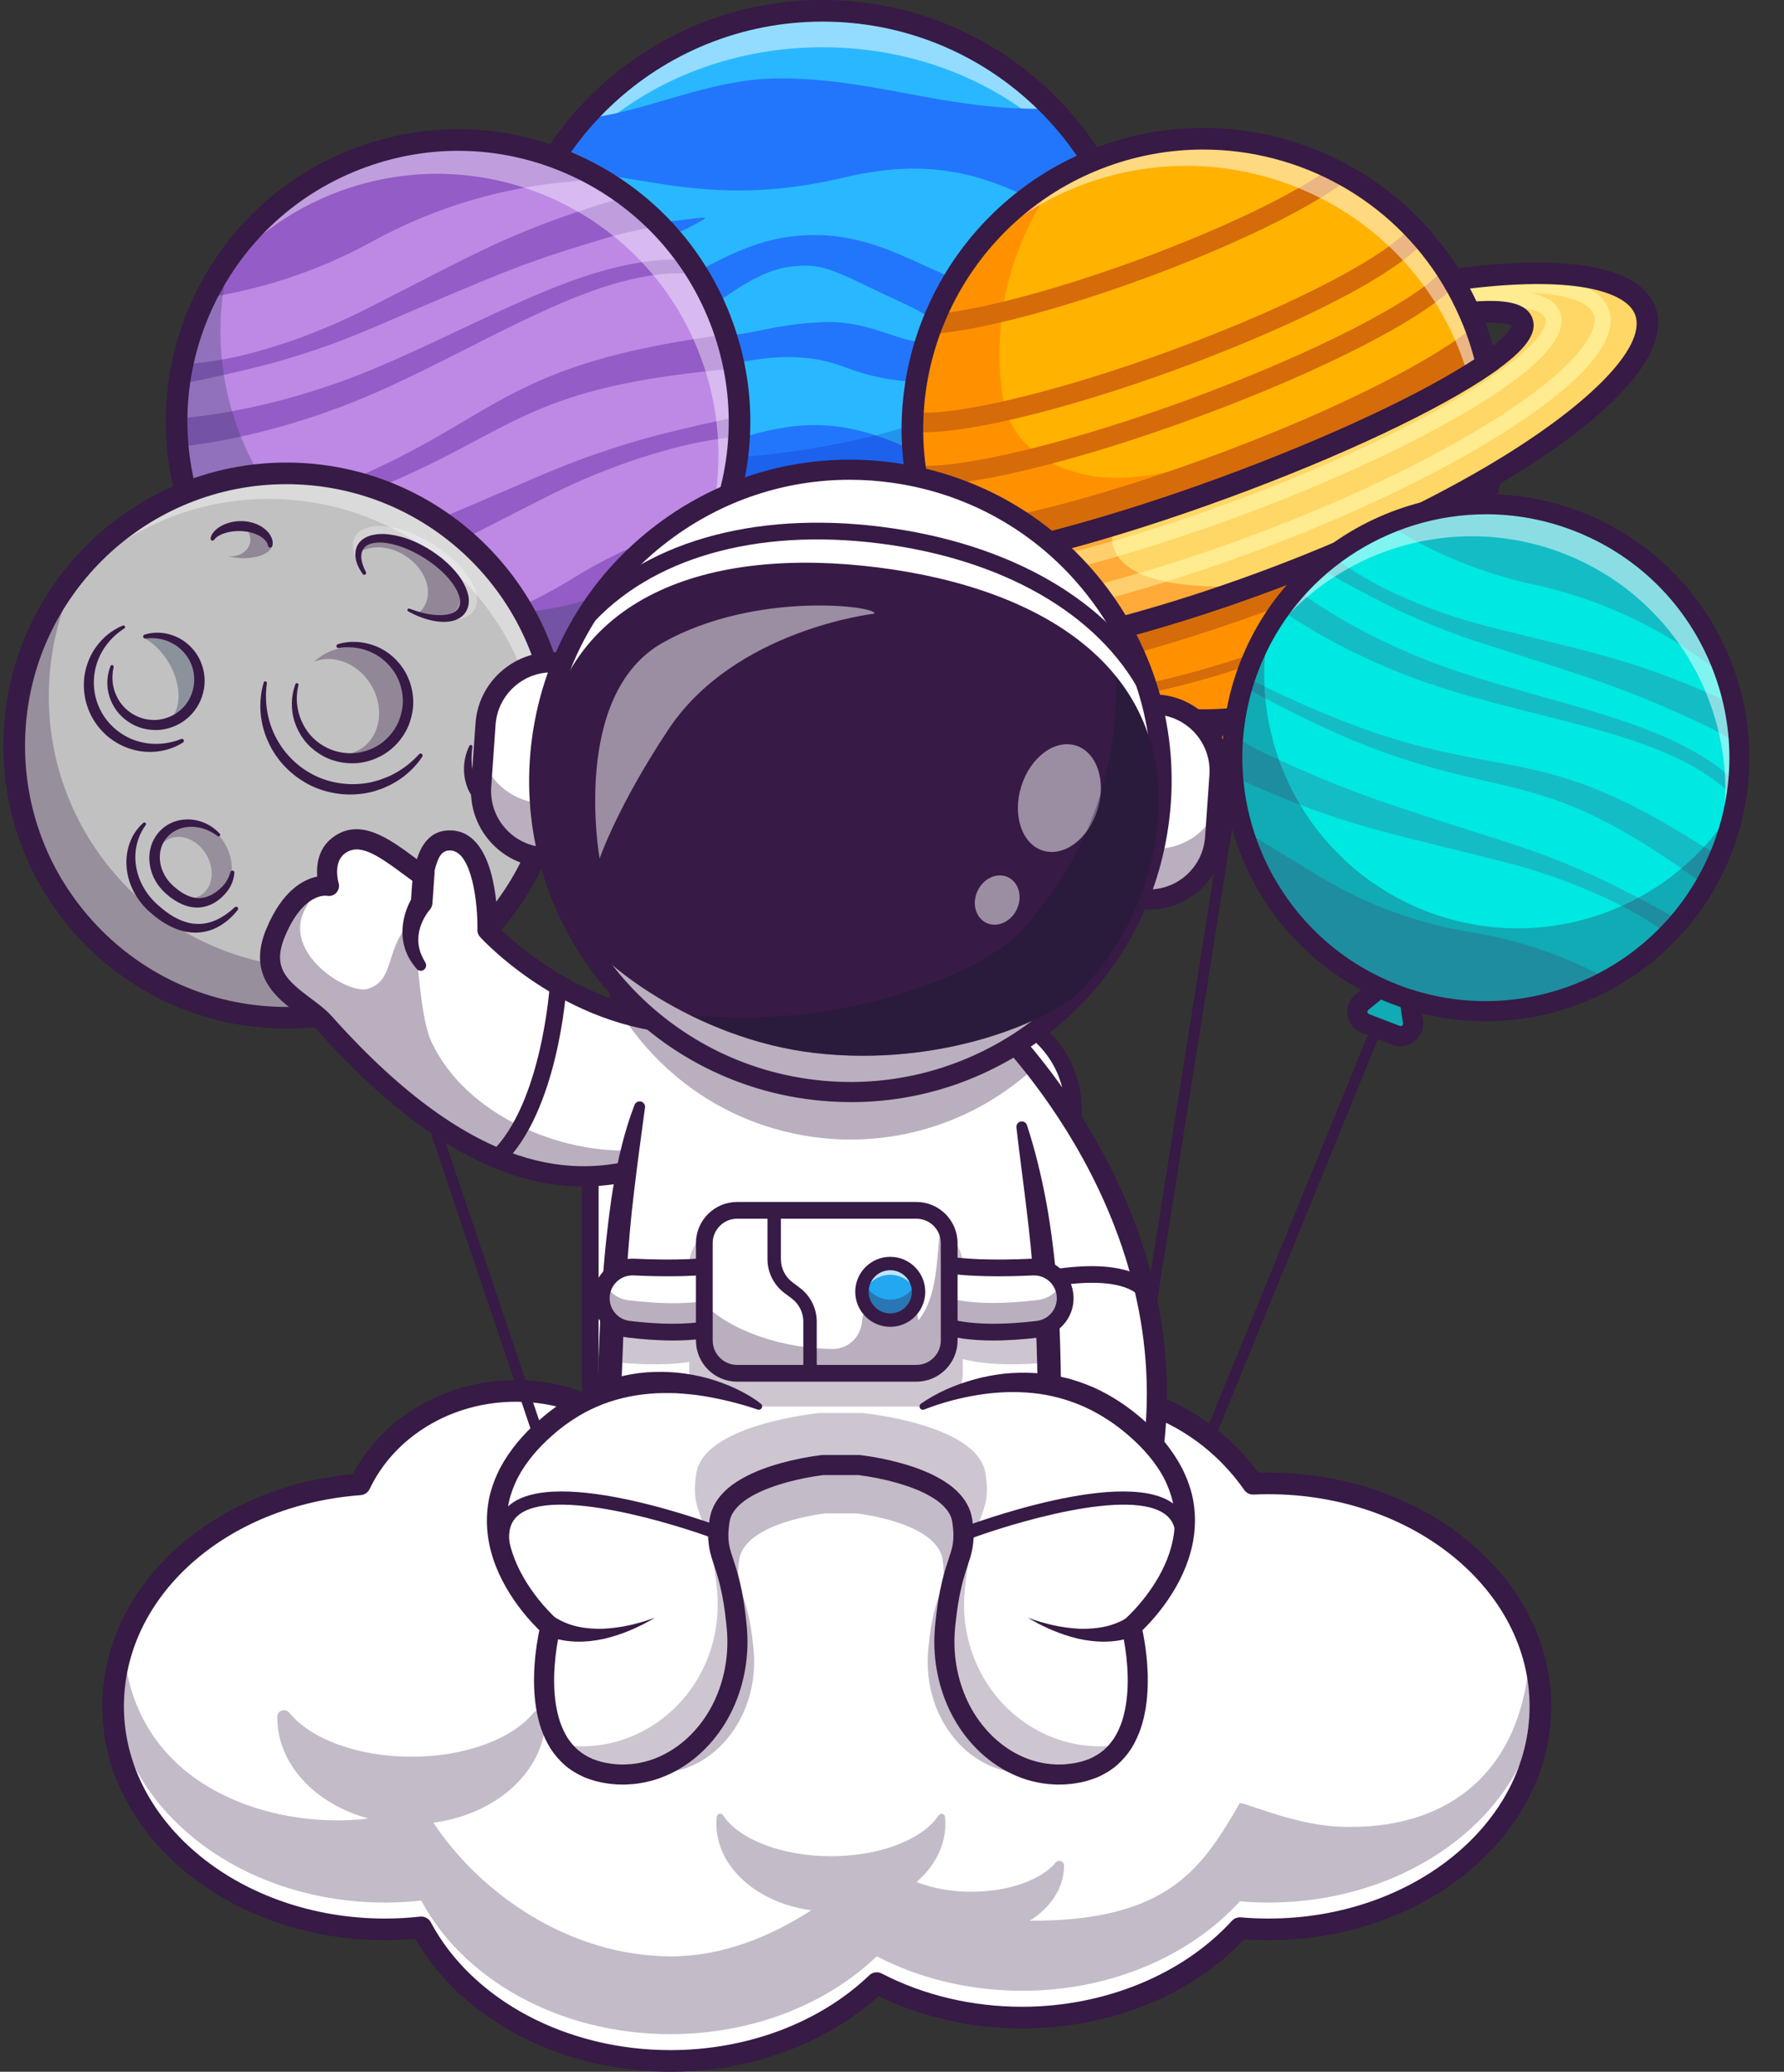 <?xml version="1.0" encoding="UTF-8"?>
<!DOCTYPE svg PUBLIC '-//W3C//DTD SVG 1.0//EN'
          'http://www.w3.org/TR/2001/REC-SVG-20010904/DTD/svg10.dtd'>
<svg height="3092.3" preserveAspectRatio="xMidYMid meet" version="1.0" viewBox="-5.1 0.0 2662.4 3092.3" width="2662.4" xmlns="http://www.w3.org/2000/svg" xmlns:xlink="http://www.w3.org/1999/xlink" zoomAndPan="magnify"
><rect x="-5.1" y="0.0" width="2662.4" height="3092.3" fill="#333333" stroke="none"/><g
  ><g
    ><g
      ><path d="M1676.42,2455.62c-1.02,0-2.05-0.2-3.05-0.6c-4.12-1.68-6.1-6.39-4.42-10.51l372-910.95 c1.68-4.12,6.39-6.1,10.52-4.42s6.1,6.39,4.42,10.52l-372,910.94C1682.62,2453.73,1679.6,2455.62,1676.42,2455.62z" fill="#371a45"
      /></g
      ><g
      ><path d="M1584.23,1656.1v399.23c0,75.69-61.93,137.65-137.65,137.65h-420.94c-75.69,0-137.65-61.96-137.65-137.65 V1656.1c0-21.81,5.13-42.5,14.29-60.88c6.74-13.61,15.71-25.95,26.39-36.59c23.39-23.26,55.06-38.23,90.02-40 c2.32-0.12,4.64-0.19,6.96-0.19h420.94c0.03,0,0.03,0,0.06,0c55.4,0.03,103.38,33.19,125.16,80.64 c2.44,5.32,4.55,10.8,6.31,16.46C1582.1,1628.39,1584.23,1642,1584.23,1656.1z" fill="#fff"
      /></g
      ><g
      ><path d="M1446.59,1518.44c75.71,0,137.65,61.95,137.65,137.65v399.22c0,75.71-61.94,137.65-137.65,137.65h-420.95 c-75.71,0-137.65-61.94-137.65-137.65v-399.22c0-75.71,61.94-137.65,137.65-137.65H1446.59L1446.59,1518.44z M1446.59,1493.44 h-420.95c-89.69,0-162.65,72.97-162.65,162.65v399.22c0,89.69,72.97,162.65,162.65,162.65h420.95 c89.69,0,162.65-72.97,162.65-162.65v-399.22C1609.24,1566.41,1536.28,1493.44,1446.59,1493.44L1446.59,1493.44z" fill="#371a45"
      /></g
      ><g
      ><path d="M2293.74,2546.93c0,183.78-181.7,332.8-405.77,332.8c-14.44,0-28.7-0.59-42.72-1.84 c-73.98,81.05-192.04,133.51-325.02,133.51c-79.8,0-154.13-18.9-216.88-51.46c-74.39,71.12-184.79,116.16-308.03,116.16 c-166.19,0-309.1-82-371.78-199.35c-17.65,1.96-35.71,2.97-54.01,2.97c-224.13,0-405.83-149.02-405.83-332.8 c0-173.38,161.74-315.87,368.28-331.38c39.04-82.06,128.52-139.46,232.74-139.46c38.56,0,75.11,7.9,107.85,21.98 c67.02-108.08,203.92-182.12,361.92-182.12c148.31,0,277.96,65.24,348.79,162.63c7.9-0.59,15.92-0.89,24.01-0.89 c105.94,0,199.77,53.95,257.7,136.96c7.61-0.36,15.27-0.54,22.99-0.54C2112.04,2214.13,2293.74,2363.15,2293.74,2546.93z" fill="#fff"
      /></g
      ><g
      ><g opacity=".3"
        ><path d="M569.52,2839.74c18.3,0,36.37-1.01,54.03-2.98c62.69,117.37,205.58,199.37,371.77,199.37 c123.25,0,233.65-45.04,308.03-116.16c62.73,32.54,137.08,51.44,216.87,51.44c132.97,0,251.06-52.45,325-133.53 c14.03,1.25,28.3,1.85,42.74,1.85c216.8,0,393.88-139.48,405.17-314.97c-1.57-25.4-6.56-50.07-14.73-73.65 c-4.01,192.59-122.67,282.45-284.9,275.34c-66.83-2.93-134.26-33.99-148.29-35.24c-55.17,94.55-104.31,176.63-313.65,175.63 c31.26-19.42,51.27-49.07,51.27-82.32c0-0.07,0-0.14,0-0.21c-0.02-6.4-8.16-9.29-12.28-4.39 c-21.71,25.77-69.9,43.67-125.89,43.67c-30.71,0-59-5.43-81.95-14.55c10.8-9.33,19.91-19.83,26.9-31.25 c10.37-16.85,16.15-35.69,16.15-55.52c0-2.74-0.1-5.48-0.35-8.17c-0.06-0.76-0.12-1.53-0.2-2.29c-0.48-4.84-6.73-6.27-9.43-2.23 c-0.03,0.04-0.06,0.09-0.09,0.13c-8.37,12.56-21.68,23.82-38.63,33.15c-31,17.1-74.27,27.66-122.12,27.66 c-74.17,0-137.33-25.42-160.94-60.99c-2.64-3.98-8.86-2.65-9.36,2.1c-0.37,3.51-0.56,7.06-0.56,10.64 c0,64.61,61.17,118.27,141.55,128.93c-60.91,39.38-132.32,68.79-209.19,68.79c-151.74,0-284.98-93.86-354.73-199.49 c94.94-12.47,167.41-78.11,167.41-157.28c0-0.27,0-0.53,0-0.8c-0.06-9.46-12-13.27-17.97-5.94 c-31.55,38.68-101.28,65.56-182.22,65.56c-80.95,0-150.71-26.88-182.26-65.56c-5.98-7.33-17.92-3.52-17.97,5.94 c0,0.27,0,0.54,0,0.81c0,70.18,56.97,129.72,136.06,151.03c-135.88,17.46-354.68-41.68-365.74-263.09 c-8.17,23.58-13.15,48.23-14.73,73.62C175.6,2700.26,352.68,2839.74,569.52,2839.74z" fill="#371a45"
        /></g
      ></g
      ><g
      ><path d="M995.32,3092.25c-162.8,0-310.87-77.52-380.72-198.37c-14.89,1.32-30.01,2-45.07,2 c-232.67,0-421.96-156.53-421.96-348.94c0-88.17,39.8-172.3,112.07-236.91c68.92-61.62,161.65-100.42,261.97-109.78 c44.86-85.51,139.21-140.27,243.12-140.27c35.2,0,69.29,6.12,101.54,18.2c74.67-110.34,214.35-178.33,368.23-178.33 c146.09,0,278.6,60.44,356.5,162.13c5.41-0.26,10.86-0.39,16.29-0.39c103.9,0,202.59,50.91,265.75,136.65 c4.94-0.15,9.94-0.22,14.95-0.22c232.63,0,421.9,156.53,421.9,348.93s-189.26,348.94-421.9,348.94 c-12.31,0-24.47-0.43-36.24-1.27c-80.53,84.59-200.84,132.94-331.5,132.94c-75.59,0-149.36-16.62-214.12-48.14 C1226.31,3051.25,1113.77,3092.25,995.32,3092.25z M623.55,2860.64c5.9,0,11.39,3.24,14.22,8.53 c61.92,115.92,202.27,190.82,357.56,190.82c114.43,0,222.64-40.71,296.88-111.69c4.99-4.77,12.45-5.83,18.57-2.66 c62.59,32.48,135.02,49.64,209.45,49.64c122.75,0,239.8-47.95,313.11-128.26c3.39-3.71,8.32-5.64,13.34-5.19 c13.26,1.18,27.16,1.78,41.29,1.78c214.85,0,389.64-142.06,389.64-316.68c0-174.61-174.79-316.67-389.64-316.67 c-7.5,0-14.98,0.18-22.23,0.52c-5.57,0.28-10.82-2.33-13.99-6.88c-56.84-81.44-148.23-130.06-244.47-130.06 c-7.64,0-15.31,0.28-22.81,0.84c-5.56,0.4-10.96-2.08-14.24-6.6c-69.98-96.22-198.63-155.99-335.74-155.99 c-148.04,0-281.47,66.86-348.22,174.49c-4.2,6.78-12.74,9.47-20.08,6.31c-31.89-13.72-66.04-20.67-101.47-20.67 c-94.9,0-180.53,51.13-218.18,130.26c-2.49,5.22-7.58,8.72-13.35,9.16c-201.45,15.12-353.36,150.67-353.36,315.29 c0,174.62,174.82,316.68,389.7,316.68c17.51,0,35.08-0.97,52.23-2.88C622.36,2860.67,622.95,2860.64,623.55,2860.64z" fill="#371a45"
      /></g
      ><g
      ><g
        ><defs
          ><g
            ><ellipse cx="1228.51" cy="491.27" id="a" rx="481.15" ry="475.14"
            /></g
          ></defs
          ><clipPath id="b"
          ><use overflow="visible" xlink:actuate="onLoad" xlink:href="#a" xlink:show="embed" xlink:type="simple"
          /></clipPath
          ><g clip-path="url(#b)"
          ><path d="M747.36 16.13H1709.66V966.42H747.36z" fill="#29b8ff"
          /></g
          ><g clip-path="url(#b)"
          ><path d="M747.36 16.13H1709.66V966.42H747.36z" fill="#29b8ff"
          /></g
          ><g clip-path="url(#b)" opacity=".5"
          ><g
            ><path d="M1696.13,454.87c0.03-0.4,0.05-0.81,0.08-1.21c-19.22-244.86-223.96-437.53-473.7-437.53 c-249.77,0-454.48,192.67-473.7,437.54c0.03,0.4,0.05,0.8,0.08,1.2c19.59-215.14,224.13-384.35,473.62-384.35 C1471.96,70.52,1676.54,239.73,1696.13,454.87z" fill="#fff"
            /></g
          ></g
          ><g clip-path="url(#b)"
          ><path d="M1774.22,529.3c11.64,136.13-69.32,85.18-178.86,73.29c-41.52-4.51-93.31,23.14-152.49,13.19 c-70.85-11.9-38.54,6.79-1.5,18.03c92.54,28.07,104.72,11.76,149.23,17.24c84.86,10.45,126.32,49.61,163.91,25.61 C1979.32,533.11,1774.22,529.3,1774.22,529.3z" fill="#2276fc"
          /></g
          ><g clip-path="url(#b)"
          ><path d="M676.76,255.06c55,49.58,149.89,73.94,240.77,79.43c57.46,3.47,142.13-15.87,128.19-7.45 c-9.29,5.61-117.87,74.86-263.13,44.55c-112.72-23.52-171.98-16.72-176.21-16.72S621.76,205.49,676.76,255.06z" fill="#2276fc"
          /></g
          ><g clip-path="url(#b)"
          ><path d="M682.09,820.98c94.19-29.3,211.29-49.75,319.64-37.75c87.03,9.64,119.56,73.89,254.57,27.31 c112.72-38.89,212.79-40.24,308.01,4.3c95.23,44.54,248.09,56.92,248.09,56.92V637.9c0,0-117.78,90.33-265.64,90.33 s-220.11-114.66-379.66-90.33c-108.98,16.62-166.65,74.24-304.48,60.63C724.8,684.92,660.9,598.3,660.9,598.3 S606.88,844.38,682.09,820.98z" fill="#2276fc"
          /></g
          ><g clip-path="url(#b)"
          ><path d="M663.15,491.27c29.7,94.04,180.69,107.03,320.19,76.2c93.33-20.62,181.27-53.62,270.23-20.21 c160.95,60.44,205.6-22.89,310.74-16.09c127.39,8.25,185.03,85.38,248.09,56.92c63.07-28.46,0-233.86,0-233.86 s-117.78,90.33-265.64,90.33s-220.11-114.66-379.66-90.33c-108.98,16.62-178.72,103.99-303.23,105.17 C725.38,460.73,660.9,343.1,660.9,343.1S639.76,417.21,663.15,491.27z" fill="#2276fc"
          /></g
          ><g clip-path="url(#b)"
          ><path d="M685.33,280.3c45.11,59.77,83.87-39.01,221.99-17.74c91.05,14.02,190.46,39.6,346.24,2.58 c127.93-30.39,208.28-5.59,294.45,38.66c93.97,48.26,169.15,58.16,274.41,3.71c61.42-31.77-10.02-235.4-10.02-235.4 s-117.78,90.33-265.64,90.33s-243.96-44.08-384.04-45.48c-110.27-1.1-203.61,51.66-298.84,60.32 C725.95,189.84,660.9,60.99,660.9,60.99S638.39,218.1,685.33,280.3z" fill="#2276fc"
          /></g
        ></g
        ><g
        ><path d="M1062.2,453.53c40.5-28.74,77.81-53.09,118.36-56.18c32.66-2.48,45.6-1.14,113.14,32.14 c54.61,26.91,128.83,52.73,93.02,75.77c-30.05,19.33-83.87-26.91-159.59-24.56c-81.24,2.52-117.65,22.31-154.21,18.81 C1019.34,494.39,1021.71,482.27,1062.2,453.53z" fill="#29b8ff"
        /></g
        ><g opacity=".25"
        ><path d="M1654.29,307.72c42.06,232.58-107.06,429.5-338.86,498.81c-231.78,69.31-464.52-13.41-557.07-230.9 c-2.47-13.68-4.31-27.36-5.54-41c103.27,193.35,370.53,154.57,524.16,121.12c193.51-42.12,379.25-167.05,359.43-385.35 C1642.87,282.48,1648.84,294.93,1654.29,307.72z" fill="#0c26bc"
        /></g
        ><g opacity=".45"
        ><path d="M1672.34,357.77c74.45,248.95-67.02,511.13-316,585.58c-248.95,74.45-511.15-67.02-585.59-315.97 c-5.15-17.21-9.27-34.48-12.39-51.74c92.55,217.48,325.29,300.21,557.07,230.9c231.8-69.32,380.92-266.23,338.86-498.81 C1661.16,323.86,1667.19,340.56,1672.34,357.77z" fill="#0c26bc"
        /></g
        ><g
        ><path d="M1222.51,982.56c-270.89,0-491.28-220.39-491.28-491.28c0-8.3,0.22-16.85,0.66-26.14 C745.66,204.28,961.16,0,1222.51,0s476.85,204.28,490.61,465.07c0.45,9.37,0.67,17.91,0.67,26.21 C1713.79,762.17,1493.4,982.56,1222.51,982.56z M1222.51,32.26c-244.19,0-445.55,190.86-458.4,434.51 c-0.42,8.69-0.62,16.74-0.62,24.51c0,253.11,205.92,459.02,459.02,459.02s459.02-205.92,459.02-459.02 c0-7.78-0.21-15.82-0.62-24.59C1668.06,223.12,1466.71,32.26,1222.51,32.26z" fill="#371a45"
        /></g
      ></g
      ><g
      ><g opacity=".3"
        ><path d="M1810.39,1082.55l-18.07,30.12c-7.42,12.36,1.33,28.12,15.75,28.36l49.01,0.82 c14.42,0.24,23.69-15.22,16.69-27.82l-17.05-30.71C1846.72,1065.32,1820.98,1064.89,1810.39,1082.55z" fill="#293856"
        /></g
        ><g
        ><path d="M1810.39,1082.55l-18.07,30.12c-7.42,12.36,1.33,28.12,15.75,28.36l49.01,0.82 c14.42,0.24,23.69-15.22,16.69-27.82l-17.05-30.71C1846.72,1065.32,1820.98,1064.89,1810.39,1082.55z" fill="#6bd6f0"
        /></g
        ><g
        ><path d="M1810.39,1082.55l-18.07,30.12c-7.42,12.36,1.33,28.12,15.75,28.36l49.01,0.82 c14.42,0.24,23.69-15.22,16.69-27.82l-17.05-30.71C1846.72,1065.32,1820.98,1064.89,1810.39,1082.55z" fill="#ff9100"
        /></g
        ><g
        ><path d="M1857.42,1157.98c-0.21,0-0.41,0-0.61,0l-49-0.82c-12.6-0.21-23.78-6.92-29.9-17.93 c-6.12-11.02-5.9-24.05,0.58-34.85l18.07-30.12c7.97-13.29,22.06-21.11,37.48-20.82c15.5,0.26,29.25,8.5,36.77,22.06 l17.05,30.71c6.12,11.02,5.9,24.05-0.58,34.86C1880.91,1151.69,1869.78,1157.98,1857.42,1157.98z M1833.34,1085.69 c-1.94,0-6.35,0.55-9.12,5.16l-18.07,30.12c-0.19,0.32-0.77,1.29-0.04,2.6c0.73,1.32,1.86,1.34,2.24,1.34l49,0.82 c0.36,0.01,1.5,0.03,2.28-1.26c0.77-1.29,0.22-2.28,0.04-2.61l-17.05-30.7c-2.69-4.84-7.27-5.43-9.11-5.46 C1833.45,1085.69,1833.4,1085.69,1833.34,1085.69z M1810.39,1082.55h0.05H1810.39z" fill="#371a45"
        /></g
        ><g
        ><path d="M2198.02,491.49c6.3,17.17,11.46,34.49,15.48,51.86c-74.55,51.8-219.43,121.35-391.04,184.36 c-171.59,63-327.07,103.74-417.43,112.49c-8.18-15.85-15.45-32.39-21.76-49.56c-0.3-0.81-0.59-1.6-0.87-2.41 c-2.75-7.58-5.25-15.18-7.53-22.81c-5.37-17.85-9.52-35.81-12.51-53.79c-0.12-0.73-0.25-1.46-0.35-2.19 c-4.29-26.71-6.01-53.44-5.3-79.89c1.35-50.32,11.5-99.59,29.44-145.72c43.59-112,133.21-205.46,254.91-250.14 c120.7-44.32,248.42-31.65,353.62,24.37c43.2,22.98,82.6,53.28,116.17,89.94c17.96,19.59,34.24,41.02,48.54,64.12 c1.17,1.85,2.3,3.72,3.43,5.61c9.35,15.64,17.81,32.01,25.27,49.1c2.77,6.33,5.41,12.77,7.89,19.3 C2196.68,487.9,2197.36,489.68,2198.02,491.49z" fill="#ffb200"
        /></g
        ><g
        ><path d="M2218.87,711.77c-2.91,17.53-6.88,34.82-11.9,51.78c-7.01,23.84-16.08,47.01-27.04,69.26 c-47.51,96.51-130.77,175.6-239.72,215.61c-109.19,40.09-224.12,33.55-322.93-9.52c-21.7-9.47-42.63-20.69-62.52-33.57 c-15.62-10.08-30.59-21.19-44.85-33.25c108.11-18.95,233.94-53.06,365.11-101.22C2006.18,822.7,2124.18,767.27,2218.87,711.77z" fill="#ff9100"
        /></g
        ><g
        ><path d="M2213.5,543.35c-74.53,51.79-219.43,121.36-391.03,184.36c-171.59,63-327.09,103.74-417.45,112.49 c-8.15-15.87-15.43-32.41-21.76-49.57c-0.3-0.81-0.57-1.59-0.87-2.41c-2.73-7.6-5.25-15.18-7.51-22.81 c-5.37-17.84-9.52-35.81-12.52-53.79c-0.12-0.73-0.24-1.46-0.34-2.18c-4.29-26.72-6.02-53.45-5.32-79.89 c1.37-50.31,11.51-99.58,29.45-145.73c35.26-90.58,100.59-169.01,188.7-219.33c-24.41,32.2-44.17,67.64-58.75,105.13 c-17.97,46.14-28.11,95.39-29.45,145.73c-0.73,26.44,1,53.16,5.3,79.86c0.12,0.75,0.24,1.48,0.36,2.21 c0.16,0.96,0.39,2.15,0.69,3.55c16.31,76.05,93.95,113.35,171.72,112.32c148.24-1.97,480.31-149.62,551.19-184.13 C2219.73,540.95,2210.74,531.47,2213.5,543.35z" fill="#ff9100"
        /></g
        ><g
        ><path d="M1875.02,870.85c131.15-48.16,249.16-103.58,343.85-159.09c-2.91,17.53-6.88,34.82-11.9,51.78 c-73.06,45.34-188.45,99.48-321.79,148.43c-127.72,46.89-245.96,79.51-330.42,93.34c-15.62-10.08-30.59-21.19-44.85-33.25 C1618.02,953.12,1743.85,919.02,1875.02,870.85z" fill="#d66b09"
        /></g
        ><g
        ><path d="M2195.99,486.12c0.69,1.78,1.36,3.56,2.02,5.37c6.3,17.17,11.46,34.49,15.48,51.86 c-74.55,51.8-219.43,121.35-391.04,184.36c-171.59,63-327.07,103.74-417.43,112.49c-8.18-15.85-15.45-32.39-21.76-49.56 c-0.3-0.81-0.59-1.6-0.87-2.41c85.3-3.17,243.38-42.02,418.32-106.25C1982.56,615.2,2132.79,539.3,2195.99,486.12z" fill="#d66b09"
        /></g
        ><g
        ><g
          ><path d="M1354.9,644.06l3.64-29.02c58.76,7.36,216.63-30.39,383.9-91.81c199.56-73.27,330.45-147.95,356.6-183.84 l23.64,17.23c-34.6,47.49-183.36,125.49-370.16,194.07C1578.6,614.55,1418.81,652.07,1354.9,644.06z" fill="#d66b09"
          /></g
        ></g
        ><g
        ><g
          ><path d="M1387.26,498.42l-2.18-29.17c67.06-5.01,184.97-36.12,307.73-81.2 c128.63-47.23,240.89-101.48,292.97-141.58l17.85,23.18c-54.27,41.79-169.5,97.68-300.73,145.86 C1577.77,461.45,1456.82,493.22,1387.26,498.42z" fill="#d66b09"
          /></g
        ></g
        ><g
        ><g
          ><path d="M1360.88,724.02l2.27-29.17c67.67,5.27,230.84-34.41,406.04-98.74 c183.77-67.48,339.64-147.03,379.05-193.46l22.31,18.93c-43.02,50.68-200.26,131.86-391.27,202 C1597.71,690.24,1433.48,729.67,1360.88,724.02z" fill="#d66b09"
          /></g
        ></g
        ><g
        ><g
          ><path d="M1617.28,1046.2l0.01-7.29l-2.93-6.72l1.4-0.61l1.54-0.01c58.84,0.06,173.08-27.89,291.03-71.19 c118.6-43.55,220.87-94.58,266.91-133.18l9.4,11.21c-47.24,39.61-151.19,91.61-271.27,135.7 C1792.09,1018.64,1678.64,1046.26,1617.28,1046.2z" fill="#d66b09"
          /></g
        ></g
        ><g
        ><path d="M1791.02,1091.03c-105.11,0-208.94-36.73-291.53-106.65l-26.28-22.25l33.92-5.95 c111.03-19.46,236.33-54.2,362.34-100.47c126-46.26,244-100.85,341.25-157.86l29.7-17.41l-5.63,33.96 c-26.49,159.63-137.23,293.42-289,349.15C1895.49,1082.01,1843.1,1091.03,1791.02,1091.03z M1548.11,981.34 c111.69,79.42,256.7,99.6,386.55,51.94c129.85-47.68,227.34-156.89,261.09-289.73c-92.42,51.46-200.59,100.38-315.16,142.45 C1766,928.06,1651.86,960.76,1548.11,981.34z" fill="#371a45"
        /></g
        ><g
        ><path d="M2450.33,464.34c21.91,59.68-71.54,153.68-231.46,247.43c-94.68,55.51-212.69,110.93-343.85,159.09 c-131.17,48.16-257,82.27-365.11,101.22c-182.59,32.01-314.65,20.81-336.56-38.87c-19.9-54.2,55.32-136.67,189.03-221.58 c2.99,17.97,7.14,35.93,12.51,53.79c-37.16,26.12-56.08,47.61-51.05,61.31c5.12,13.95,34.45,18,81.21,13.48 c90.36-8.75,245.84-49.48,417.43-112.49c171.6-63.01,316.49-132.56,391.04-184.36c38.56-26.81,58.3-48.87,53.18-62.82 c-5.02-13.68-33.36-17.84-78.58-13.71c-7.46-17.09-15.92-33.46-25.27-49.1C2319.72,395.94,2430.43,410.14,2450.33,464.34z" fill="#ffd766"
        /></g
        ><g
        ><path d="M1372.76,758.18c0.7,2.41,1.39,4.83,2.13,7.25c-37.17,26.1-56.11,47.57-51.07,61.28 c5.14,13.99,34.49,18.02,81.22,13.49c59.92-5.8,148.55-25.68,251.53-56.81c-2.27,8.62-2.92,16.85-1.88,24.56 c-39.71,11.51-78.11,21.42-114.43,29.58c-157.93,35.48-238.31,28.6-246.17,7.18C1289.48,832.21,1307.86,802.98,1372.76,758.18z" fill="#ffaa39"
        /></g
        ><g
        ><path d="M1362.9,736.29l3.32,4.9c-33.3,21.94-59.24,41.86-78.95,59.63 C1302.41,781.75,1327.57,760.33,1362.9,736.29z" fill="#ff9100"
        /></g
        ><g
        ><path d="M1369.55,746.06l-3.33-4.86c0.57-0.42,1.21-0.81,1.86-1.21L1369.55,746.06z" fill="#ff9100"
        /></g
        ><g
        ><path d="M1287.26,800.82c-15.88,19.82-20.88,37.07-15.39,52.07c5.38,14.59,19.96,23.67,40.73,28.62 c54.18,12.93,150.32-2.33,232.82-20.88c37.35-8.38,76.85-18.63,117.69-30.46c6.89,10.21,17.64,18.62,31.9,25.33 c-60.38,17.85-118.75,32.41-173.21,43.2c-194.16,38.45-275.62,17.79-286.42-11.58C1229.4,870.82,1242.14,841.43,1287.26,800.82z" fill="#ffaa39"
        /></g
        ><g
        ><path d="M1866.95,873.8c-128.25,46.64-251.14,79.71-357.05,98.27c-182.58,32.02-314.66,20.81-336.58-38.89 c-19.89-54.17,55.36-136.64,189.06-221.56c0.89,5.34,1.91,10.67,3,16.02l-6.48-9.98c-77.7,50.47-166.09,122.26-145.72,177.6 c7.86,21.42,29.41,34.32,58.69,41.3c68.91,16.4,180.35,0.05,254.52-14.64c65.09-12.87,135.65-31.09,208.4-53.71 C1769.58,875.41,1814.42,877.21,1866.95,873.8z" fill="#ffaa39"
        /></g
        ><g
        ><g
          ><path d="M1663.12,830.17c-40.85,11.83-80.34,22.08-117.69,30.46c-82.51,18.55-178.64,33.81-232.82,20.88 c-20.77-4.96-35.35-14.03-40.73-28.62c-5.49-15-0.49-32.25,15.39-52.07c19.71-17.76,45.66-37.68,78.95-59.63l3.33,4.86 c1.02,4.06,2.1,8.09,3.21,12.13c-64.9,44.79-83.28,74.02-78.67,86.52c7.86,21.42,88.24,28.3,246.17-7.18 c36.32-8.16,74.72-18.08,114.43-29.58c0.48,3.85,1.38,7.54,2.69,11.11C1658.82,822.96,1660.73,826.68,1663.12,830.17z" fill="#ffcf6e"
          /></g
          ><g
          ><path d="M1366.22,741.19c-33.3,21.94-59.24,41.86-78.95,59.63c15.15-19.06,40.31-40.49,75.63-64.53 L1366.22,741.19z" fill="#ffec90"
          /></g
          ><g
          ><path d="M1369.55,746.06l6.66,9.77c-1.16,0.78-2.32,1.57-3.45,2.36C1371.65,754.15,1370.57,750.12,1369.55,746.06 z" fill="#ffec90"
          /></g
          ><g
          ><path d="M2119.7,649.8c-81.09,42.46-178.19,84.87-280.86,122.55c-59.7,21.92-118.99,41.42-175.72,57.82 c-2.39-3.49-4.3-7.21-5.74-11.12c-1.31-3.58-2.21-7.27-2.69-11.11c56.75-16.3,116.17-35.82,176.01-57.79 c101.7-37.37,197.85-79.33,277.98-121.33c143.36-75.16,200.18-132.44,192.35-153.8c-4.71-12.78-38.69-23.31-120.13-14.59 l-1.88-17.7l-0.63-5.87c42.67-4.57,75.81-4.51,99.73,0.23c24.73,4.92,39.61,14.83,45.12,29.76 C2342.65,519.66,2223.25,595.49,2119.7,649.8z" fill="#ffec90"
          /></g
        ></g
        ><g
        ><g
          ><path d="M1734.8,868.21c-72.75,22.62-143.31,40.84-208.4,53.71c-74.17,14.69-185.61,31.04-254.52,14.64 c-29.28-6.98-50.83-19.88-58.69-41.3c-20.37-55.34,68.02-127.13,145.72-177.6l6.48,9.98c0.83,4.14,1.72,8.25,2.69,12.34 c-0.65,0.4-1.29,0.79-1.86,1.21l-3.32-4.9c-35.32,24.04-60.48,45.47-75.63,64.53c-45.13,40.61-57.86,70-51.87,86.31 c10.8,29.37,92.26,50.03,286.42,11.58c54.46-10.79,112.83-25.35,173.21-43.2C1706.17,860.79,1719.49,865.03,1734.8,868.21z" fill="#ffcf6e"
          /></g
          ><g
          ><path d="M1362.9,736.29l3.32,4.9c-33.3,21.94-59.24,41.86-78.95,59.63 C1302.41,781.75,1327.57,760.33,1362.9,736.29z" fill="#ffaa39"
          /></g
          ><g
          ><path d="M1365.38,727.64l6.42,9.88c-1.26,0.84-2.51,1.65-3.72,2.46C1367.1,735.89,1366.22,731.78,1365.38,727.64z" fill="#ffec90"
          /></g
          ><g
          ><path d="M2173.85,684.21c-90.4,50.41-199.4,99.52-315.22,142.04c-41.59,15.3-83.04,29.32-123.83,41.97 c-15.31-3.18-28.62-7.42-39.78-12.71c50.79-14.97,103.03-32.26,155.48-51.5c114.66-42.08,222.47-90.66,311.84-140.47 c172.92-96.34,221.64-164.83,210.88-194.19c-6-16.27-34.62-30.43-95.09-32.27c-26.6-0.79-59.37,0.8-99.1,5.65 c-2.19,0.28-4.41,0.56-6.64,0.83l-3-23.48c91.88-11.82,205.72-14.25,226.05,41.09 C2421.85,533.09,2267.96,631.76,2173.85,684.21z" fill="#ffec90"
          /></g
        ></g
        ><g
        ><path d="M1335.65,1005.63c-98.87,0-161.24-22.73-177.44-66.86c-30.2-82.26,109.54-186.15,195.52-240.76l20.56-13.06 l3.99,24.03c2.89,17.42,6.95,34.84,12.04,51.79l3.35,11.15l-9.52,6.69c-36.43,25.61-43.39,38.65-44.7,42.37 c3.47,2.02,17.68,7.65,64.03,3.17c91.78-8.89,250.19-51.64,413.42-111.57s311.67-129.85,387.4-182.46 c38.21-26.57,45.41-40.04,46.75-43.84c-3.42-1.99-17.16-7.43-61.48-3.39l-11.59,1.06l-4.66-10.67 c-7.08-16.21-15.26-32.11-24.33-47.27l-12.5-20.9l24.13-3.35c100.89-14.01,274.66-25.22,304.86,57.03 c24.41,66.48-62.5,163.76-238.45,266.9c-98.88,57.96-218.68,113.4-346.44,160.31c-127.78,46.92-254.99,82.18-367.88,101.97 C1445.17,999.8,1385.73,1005.63,1335.65,1005.63z M1351.11,738.15c-137.25,90.88-174.51,157.11-162.62,189.5 c17.69,48.17,142.75,59.38,318.64,28.54c111.03-19.46,236.33-54.2,362.34-100.47c126-46.26,244-100.85,341.25-157.86 c154.05-90.3,242.16-179.78,224.48-227.96l0,0c-11.89-32.39-83.15-58.75-246.61-39.25c3.33,6.33,6.52,12.73,9.54,19.2 c50.19-3.28,76.16,4.61,83.69,25.11c8.2,22.32-10.03,47.5-59.11,81.62c-79.01,54.9-226.56,124.52-394.69,186.26 s-325.68,104.13-421.43,113.4c-59.51,5.75-89.7-1.64-97.91-23.97c-7.53-20.51,7.19-43.33,47.57-73.31 C1354.38,752.07,1352.66,745.12,1351.11,738.15z" fill="#371a45"
        /></g
        ><g opacity=".5"
        ><g
          ><path d="M2215.43,545.48c-8.68,5.93-18.29,12.08-28.82,18.45c-3.24-11.54-7.01-23.06-11.28-34.47 c-0.68-1.78-1.36-3.54-2.04-5.29c-2.5-6.47-5.15-12.83-7.96-19.08c-7.52-16.89-16.05-33.08-25.45-48.54 c-1.13-1.86-2.29-3.69-3.45-5.53c-14.39-22.84-30.77-44.05-48.83-63.44c-33.73-36.26-73.28-66.29-116.62-89.07 c-105.58-55.58-233.59-68.44-354.42-24.99c-80.66,29-147.19,79.15-195.53,141.81c49.16-79.01,124.7-142.77,220.01-177.03 c120.83-43.42,248.84-30.58,354.4,24.99c43.34,22.81,82.92,52.81,116.65,89.1c18.03,19.38,34.42,40.57,48.8,63.4 c1.19,1.84,2.32,3.7,3.45,5.56c9.42,15.46,17.93,31.63,25.45,48.52c2.8,6.28,5.46,12.64,7.96,19.08 c0.71,1.76,1.39,3.51,2.04,5.32C2206.13,511.21,2211.34,528.32,2215.43,545.48z" fill="#fff"
          /></g
        ></g
        ><g
        ><path d="M1395.71,857.3l-5.01-9.71c-8.51-16.49-16.1-33.78-22.56-51.4c-3.16-8.62-6.09-17.42-8.71-26.16 c-5.48-18.23-9.85-37-12.96-55.76c-35.3-212.78,86.27-421.26,289.05-495.72c202.79-74.45,430.37,5.83,541.15,190.89 c9.77,16.34,18.59,33.47,26.21,50.93c3.64,8.3,7.1,16.91,10.28,25.56l0,0c6.47,17.61,11.87,35.71,16.06,53.78l2.47,10.65 l-8.98,6.24c-79.01,54.89-226.55,124.52-394.68,186.25s-325.68,104.13-421.43,113.4L1395.71,857.3z M1790.53,223.2 c-48.03,0-96.68,8.3-143.89,25.63c-188.26,69.12-301.11,262.64-268.35,460.15c2.89,17.41,6.94,34.83,12.04,51.78 c2.43,8.13,5.15,16.3,8.09,24.31c4.73,12.89,10.11,25.59,16.04,37.88c93.1-11.04,245.55-52.78,402.45-110.39 c156.9-57.61,300.13-124.44,378.26-176.26c-3.44-13.21-7.55-26.37-12.29-39.26l0,0c-2.95-8.03-6.16-16.02-9.55-23.75 c-7.08-16.23-15.27-32.14-24.34-47.3C2071.95,297.3,1934.02,223.2,1790.53,223.2z" fill="#371a45"
        /></g
      ></g
      ><g
      ><g opacity=".3"
        ><path d="M800.36,1041.4l-6.81,38.38c-2.8,15.75,12.51,28.63,27.55,23.17l51.13-18.54 c15.04-5.45,18.54-25.15,6.29-35.45l-29.83-25.09C831.21,1009.16,804.36,1018.9,800.36,1041.4z" fill="#293856"
        /></g
        ><g
        ><path d="M800.36,1041.4l-6.81,38.38c-2.8,15.75,12.51,28.63,27.55,23.17l51.13-18.54 c15.04-5.45,18.54-25.15,6.29-35.45l-29.83-25.09C831.21,1009.16,804.36,1018.9,800.36,1041.4z" fill="#bd89e5"
        /></g
        ><g opacity=".3"
        ><path d="M800.36,1041.4l-6.81,38.38c-2.8,15.75,12.51,28.63,27.55,23.17l51.13-18.54 c15.04-5.45,18.54-25.15,6.29-35.45l-29.83-25.09C831.21,1009.16,804.36,1018.9,800.36,1041.4z" fill="#293856"
        /></g
        ><g
        ><path d="M813.89,1120.37c-8.51,0-16.82-2.98-23.63-8.71c-10.21-8.59-14.92-21.56-12.58-34.7l6.81-38.38 c2.9-16.31,13.92-29.41,29.49-35.06c15.57-5.64,32.43-2.65,45.1,8.01l29.83,25.09c10.21,8.59,14.92,21.56,12.59,34.7 c-2.33,13.14-11.22,23.7-23.76,28.25l-51.13,18.54C822.42,1119.63,818.13,1120.37,813.89,1120.37z M816.24,1044.22l-6.81,38.38 c-0.39,2.19,0.65,3.59,1.59,4.38c0.77,0.65,2.39,1.62,4.59,0.82l51.13-18.54c2.09-0.76,2.79-2.36,3-3.57s0.11-2.95-1.59-4.38 l-29.83-25.09c-5.41-4.55-11.14-3.17-13.35-2.37C822.76,1034.65,817.48,1037.26,816.24,1044.22z" fill="#293856"
        /></g
        ><g
        ><path d="M1071.91,485.52c1.62,4.46,3.16,8.92,4.61,13.41c5.49,16.89,9.85,33.88,13.14,50.91 c4.57,23.79,7.02,47.66,7.44,71.33c0.19,10.04,0,20.07-0.56,30.03c-2.25,41.75-10.75,82.59-24.89,121.32 c-41.1,112.53-129.84,206.78-251.31,250.83c-127.45,46.22-262.67,26.9-368.83-40.67c-25.7-16.35-49.69-35.53-71.44-57.3 c-15.22-15.21-29.33-31.69-42.18-49.36c-16.37-22.42-30.67-46.76-42.54-72.85c-2.15-4.67-4.2-9.42-6.18-14.23 c-2.33-5.64-4.56-11.37-6.66-17.18c-12.6-34.74-20.33-70.03-23.51-105.17c-0.44-4.71-0.8-9.39-1.05-14.09 c-0.53-8.93-0.77-17.84-0.69-26.72c0.01-0.46,0.01-0.94,0.02-1.4c0.1-12.3,0.77-24.56,1.97-36.7 c1.02-10.33,2.42-20.59,4.2-30.77c6.82-39.2,19.17-77.13,36.51-112.61c46.14-94.39,127.5-171.72,234.1-210.37 c121.98-44.24,251.08-28.45,354.99,32.22c19.8,11.55,38.68,24.75,56.41,39.46c16.18,13.37,31.36,27.99,45.44,43.81 c5.24,5.85,10.33,11.92,15.26,18.11c4.63,5.85,9.14,11.84,13.46,17.98c0.51,0.7,0.99,1.39,1.47,2.1 c4.79,6.85,9.41,13.85,13.79,21.05C1049.55,432.53,1062,458.2,1071.91,485.52z" fill="#bd89e5"
        /></g
        ><g
        ><path d="M1036.18,409.08c-20.8-2.09-41.92-1.53-62.77,1.2c-35.36,4.59-70.1,14.75-103.97,27.36 c-33.88,12.67-67.04,27.81-99.94,43.72c-32.92,15.94-65.56,32.72-98.48,49.3c-32.92,16.58-66.03,33.02-99.86,48.43 c-34.01,15.45-68.78,29.3-104.22,41.22c-35.46,11.95-71.53,22.14-108.15,30.32c-18.3,4.13-36.75,7.68-55.35,10.7 c-9.31,1.5-18.66,2.84-28.08,4c-4.7,0.59-9.43,1.11-14.2,1.6l-0.88,0.09c-0.44-4.71-0.8-9.39-1.05-14.09 c-0.53-8.93-0.77-17.84-0.69-26.72c0.01-0.46,0.01-0.94,0.02-1.4c4.07-0.31,8.16-0.63,12.24-1.04 c8.86-0.86,17.77-1.88,26.65-3.05c17.78-2.39,35.56-5.32,53.23-8.79c35.39-6.9,70.46-15.77,105.04-26.38 c34.56-10.58,68.59-23.05,101.95-37.12c33.53-14.19,66.77-29.53,99.98-45.15c33.24-15.63,66.47-31.53,100.21-46.76 c33.75-15.18,67.98-29.75,103.35-41.86c35.36-12.06,71.99-21.77,109.78-25.62c17.02-1.71,34.22-2.15,51.39-1 C1027.18,394.89,1031.8,401.88,1036.18,409.08z" fill="#945cc6"
        /></g
        ><g
        ><path d="M1072.94,772.92c-41.1,112.53-129.84,206.78-251.31,250.83c-127.45,46.22-262.67,26.9-368.83-40.67 l143.61-24.23c90.06-15.2,176.32-47.8,253.91-95.98c41.5-25.77,85.49-47.1,131.23-63.68 C1011.33,788.4,1041.86,779.61,1072.94,772.92z" fill="#945cc6"
        /></g
        ><g
        ><path d="M890.35,266.57l-55.37,5.53c-61.58,6.16-121.99,19.96-179.89,40.96c-36.04,13.07-71.12,28.93-104.89,47.49 c-72.44,39.83-151,67.3-232.46,81.33l-16.48,2.84c46.14-94.39,127.5-171.72,234.1-210.37 C657.34,190.11,786.43,205.89,890.35,266.57z" fill="#945cc6"
        /></g
        ><g
        ><path d="M987.35,336.49c-5.37,0.78-10.7,1.6-16.03,2.47c-17.79,2.95-35.32,6.52-52.44,10.91 c-4.28,1.12-8.53,2.26-12.74,3.53l-13.28,3.9c-8.98,2.62-17.89,5.32-26.78,8.06c-35.62,11.02-70.59,22.48-105.11,35.89 c-34.61,13.16-69.07,27.86-103.72,42.53c-34.58,14.77-69.27,29.55-103.85,44.55c-17.53,7.5-35.26,14.66-53.07,21.45 c-17.85,6.75-35.94,12.86-54.06,18.72c-18.12,5.86-36.43,11.23-54.86,16.02c-18.46,4.72-36.95,9.24-55.53,13.47 c-18.61,4.24-37.27,8.27-56.1,12.06c-8,1.56-16.01,3.17-24.07,4.7c1.02-10.33,2.42-20.59,4.2-30.77 c5.4-0.13,10.8-0.42,16.18-0.82c18.47-1.35,36.89-3.87,55.15-7.33c18.25-3.5,36.36-7.84,54.2-13.09 c17.87-5.16,35.59-10.88,53.11-17.08c34.99-12.61,69.2-27.3,102.3-44.14c33.62-16.93,67.04-34.3,100.64-51.45 c16.8-8.6,33.66-17.18,50.66-25.59c17.06-8.31,34.18-16.65,51.66-24.51c34.97-15.6,70.91-29.64,106.97-41.73 c8.99-3.08,18.01-6.1,27.03-9.04l6.76-2.25c2.26-0.75,4.43-1.48,6.91-2.2c4.8-1.51,9.61-2.85,14.45-4.18 c11.93-3.16,23.96-5.77,35.99-7.88C958.09,306.04,973.27,320.66,987.35,336.49z" fill="#945cc6"
        /></g
        ><g
        ><path d="M1098.39,621.57c0.19,10.04,0,20.07-0.56,30.03c-18.44,1.57-36.84,4.16-55.1,7.61 c-20.23,3.89-40.31,8.69-60.1,14.52c-19.8,5.71-39.45,12.05-58.87,18.94c-38.78,13.96-76.72,30.25-113.41,48.93 c-37.27,18.76-74.31,38.02-111.56,57.03c-18.62,9.54-37.32,19.03-56.16,28.38c-18.91,9.21-37.89,18.45-57.26,27.18 c-38.77,17.28-78.61,32.87-118.61,46.26c-9.96,3.43-19.95,6.75-29.95,10.02l-7.51,2.5c-2.51,0.83-4.9,1.65-7.65,2.45 c-5.32,1.68-10.67,3.16-16.02,4.62c-8.05,2.13-16.14,4.05-24.27,5.76c-15.22-15.21-29.33-31.69-42.18-49.36 c17.65-3.05,35.05-6.7,52.08-11.05c4.75-1.24,9.45-2.52,14.12-3.9l14.72-4.35c9.95-2.9,19.83-5.9,29.69-8.92 c39.49-12.22,78.27-24.94,116.52-39.8c38.37-14.6,76.59-30.89,114.99-47.15c38.33-16.39,76.8-32.77,115.12-49.4 c19.45-8.29,39.09-16.25,58.84-23.77c19.79-7.48,39.84-14.25,59.94-20.75c20.07-6.49,40.37-12.46,60.82-17.77 c20.46-5.22,40.94-10.24,61.57-14.93C1057.75,630.07,1077.98,625.67,1098.39,621.57z" fill="#945cc6"
        /></g
        ><g
        ><path d="M1077.8,499.32c5.49,16.89,9.85,33.88,13.14,50.91c-32.49,2.79-64.89,6.2-96.95,10.8 c-9.22,1.42-18.46,2.62-27.6,4.26l-13.75,2.33l-13.67,2.55c-9.16,1.65-18.13,3.74-27.21,5.61c-8.98,2.14-18.01,4.15-26.89,6.56 c-35.73,9.23-70.32,21.42-103.94,36.81c-33.62,15.26-66.55,33.61-100.38,51.38c-33.79,17.8-68.39,34.78-103.73,49.7 c-35.41,15.02-71.61,28.05-108.1,39.38c-36.52,11.39-73.39,21.34-110.43,30.24c-18.53,4.46-37.13,8.65-55.78,12.52 c-1.96,0.41-3.91,0.81-5.85,1.21c-2.15-4.67-4.2-9.42-6.18-14.23c2.84-0.7,5.67-1.42,8.5-2.14 c18.34-4.65,36.58-9.56,54.74-14.76c36.31-10.38,72.31-21.74,107.74-34.46c35.46-12.71,70.18-26.84,103.97-42.95 c33.89-16.12,66.74-34.09,99.27-53.11c32.53-18.97,65.09-39.12,99.84-56.79c17.32-8.84,35.14-17.03,53.28-24.37 c18.13-7.39,36.64-13.79,55.27-19.59c9.31-2.97,18.68-5.51,28.06-8.17c9.42-2.4,18.81-5.02,28.26-7.13l14.15-3.33l14.2-3.05 c9.45-2.11,18.95-3.78,28.42-5.69C1016.68,508.08,1047.22,503.39,1077.8,499.32z" fill="#945cc6"
        /></g
        ><g opacity=".3"
        ><path d="M1061.76,806.16c-2.01,4.3-4.08,8.54-6.23,12.75c-8.06,15.82-17,30.92-26.71,45.3 c-13.59,20.05-28.74,38.66-45.16,55.7c-6.97,7.23-14.2,14.19-21.65,20.83c-31.1,27.94-66,50.81-103.39,68.21 c-108.63,50.5-238.03,54.4-355.06-0.34c-122.81-57.44-204.76-166.72-232.05-289.57c-6.61-29.75-10-60.25-10-91.03 c-0.01-21.53,1.67-43.14,5.08-64.73c4.29-27.43,11.38-54.76,21.44-81.59c1.78-4.82,3.7-9.63,5.69-14.43 c2.34-5.63,4.83-11.26,7.45-16.85c10.63-22.72,23.03-44.05,36.97-63.89c-3.87,14.44-6.93,28.94-9.2,43.48 c-3.41,21.59-5.09,43.22-5.08,64.73c0,30.79,3.38,61.31,10,91.03c27.3,122.85,109.24,232.12,232.05,289.57 c117.03,54.74,246.43,50.84,355.06,0.34c37.39-17.39,72.29-40.27,103.39-68.21c7.44-6.63,14.67-13.6,21.65-20.83 c14.81-15.36,28.57-31.99,41.1-49.81C1080.81,760.25,1072.39,783.44,1061.76,806.16z" fill="#293856"
        /></g
        ><g opacity=".41"
        ><g
          ><path d="M1097.11,621.17c-0.42-23.67-2.87-47.54-7.44-71.33c-3.29-17.03-7.65-34.02-13.14-50.91 c-1.45-4.49-2.99-8.95-4.61-13.41c-9.91-27.33-22.36-53-37.01-76.83c-4.39-7.2-9-14.2-13.79-21.05 c-0.49-0.71-0.96-1.4-1.47-2.1c-4.33-6.13-8.83-12.13-13.46-17.98c-4.93-6.19-10.02-12.26-15.26-18.11 c-14.08-15.83-29.26-30.45-45.44-43.81c-17.73-14.71-36.61-27.91-56.41-39.46c-103.91-60.68-233.01-76.46-354.99-32.22 c-84.46,30.63-153,85.59-200.8,154.03c-8.31,13.04-15.97,26.47-22.79,40.32c47.39-63.63,113.29-114.59,193.47-143.66 c121.98-44.24,251.08-28.45,354.98,32.23c19.81,11.56,38.69,24.75,56.42,39.45c16.18,13.38,31.33,28.01,45.43,43.82 c5.23,5.83,10.33,11.91,15.26,18.12c4.64,5.83,9.12,11.85,13.47,17.98c0.49,0.69,0.98,1.38,1.47,2.07 c4.8,6.86,9.42,13.87,13.78,21.05c14.65,23.85,27.13,49.52,37,76.85c1.62,4.44,3.16,8.9,4.63,13.38 c5.51,16.89,9.85,33.88,13.14,50.92c4.59,23.82,7.02,47.68,7.45,71.36c0.19,10.04,0.01,20.08-0.56,30.03 c-2.26,41.73-10.75,82.6-24.92,121.32c-5.14,14.07-11,27.85-17.61,41.29c2.79-3.75,5.49-7.55,8.15-11.38 c16.04-25.39,29.32-52.42,39.61-80.61c14.14-38.73,22.64-79.58,24.89-121.32C1097.11,641.25,1097.3,631.22,1097.11,621.17z" fill="#fff"
          /></g
        ></g
        ><g
        ><path d="M678.23,1065.25c-62.98,0-125.7-13.82-184.45-41.29c-105.49-49.34-185.44-136.8-225.14-246.28 c-39.7-109.48-34.39-227.86,14.95-333.34c49.34-105.49,136.8-185.44,246.28-225.14c109.48-39.7,227.86-34.39,333.34,14.95 c105.48,49.34,185.44,136.81,225.14,246.28l0,0c39.7,109.48,34.39,227.86-14.95,333.34 c-49.34,105.49-136.8,185.44-246.28,225.14C778.62,1056.5,728.34,1065.25,678.23,1065.25z M678.75,225.11 c-46.41,0-92.96,8.11-137.88,24.4C439.49,286.27,358.49,360.31,312.8,458c-45.69,97.68-50.6,207.31-13.84,308.68 s110.81,182.37,208.49,228.06c97.68,45.69,207.31,50.6,308.68,13.84C917.51,971.82,998.5,897.78,1044.2,800.1 c45.69-97.68,50.6-207.31,13.84-308.68c-36.76-101.38-110.81-182.37-208.49-228.06C795.16,237.91,737.06,225.11,678.75,225.11z" fill="#371a45"
        /></g
        ><g
        ><path d="M1036.18,2221.22c-3.86,0-7.28-2.78-7.94-6.72L838.65,1095.05c-0.74-4.39,2.21-8.55,6.6-9.3 c4.4-0.74,8.55,2.21,9.3,6.6l189.59,1119.44c0.74,4.39-2.21,8.55-6.61,9.3C1037.08,2221.18,1036.62,2221.22,1036.18,2221.22z" fill="#371a45"
        /></g
      ></g
      ><g
      ><path d="M843.24,2283.15c-3.37,0-6.51-2.12-7.64-5.49l-276.07-819.37c-1.42-4.22,0.85-8.8,5.07-10.22 c4.23-1.42,8.8,0.85,10.22,5.07l276.07,819.38c1.42,4.22-0.85,8.79-5.07,10.21C844.96,2283.01,844.1,2283.15,843.24,2283.15z" fill="#371a45"
      /></g
      ><g
      ><path d="M1654.61,2322.42c-0.42,0-0.84-0.03-1.27-0.1c-4.4-0.7-7.4-4.83-6.7-9.23l185.88-1172.78 c0.7-4.4,4.85-7.4,9.23-6.7c4.4,0.7,7.4,4.83,6.7,9.23l-185.88,1172.78C1661.94,2319.58,1658.51,2322.42,1654.61,2322.42z" fill="#371a45"
      /></g
      ><g opacity=".3"
      ><path d="M2054.92,1473.54l-27.32,22.07c-11.22,9.06-8.42,26.86,5.03,32.05l45.73,17.62 c13.45,5.18,27.48-6.14,25.24-20.38l-5.45-34.7C2094.96,1469.86,2070.94,1460.6,2054.92,1473.54z" fill="#293856"
      /></g
      ><g
      ><path d="M2054.92,1473.54l-27.32,22.07c-11.22,9.06-8.42,26.86,5.03,32.05l45.73,17.62 c13.45,5.18,27.48-6.14,25.24-20.38l-5.45-34.7C2094.96,1469.86,2070.94,1460.6,2054.92,1473.54z" fill="#00e8e2"
      /></g
      ><g opacity=".3"
      ><path d="M2054.92,1473.54l-27.32,22.07c-11.22,9.06-8.42,26.86,5.03,32.05l45.73,17.62 c13.45,5.18,27.48-6.14,25.24-20.38l-5.45-34.7C2094.96,1469.86,2070.94,1460.6,2054.92,1473.54z" fill="#371a45"
      /></g
      ><g
      ><path d="M2085.21,1561.58c-4.1,0-8.23-0.76-12.24-2.3l-45.73-17.62c-11.38-4.38-19.3-14.19-21.19-26.24 s2.64-23.81,12.13-31.48l27.32-22.07c11.74-9.48,27.16-11.91,41.24-6.48c14.08,5.43,23.89,17.57,26.23,32.48l5.45,34.7 c1.89,12.04-2.64,23.81-12.13,31.47C2100.15,1559.01,2092.75,1561.58,2085.21,1561.58z M2071.6,1482.57 c-2.15,0-4.72,0.6-7.25,2.63l0,0l-27.32,22.07c-1.38,1.12-1.49,2.51-1.34,3.48c0.15,0.97,0.68,2.26,2.34,2.9l45.74,17.62 c1.67,0.63,2.92,0.04,3.68-0.58c0.76-0.62,1.62-1.72,1.34-3.48l-5.45-34.7c-0.95-6.05-5.48-8.41-7.38-9.14 C2075.06,1483.04,2073.5,1482.57,2071.6,1482.57z M2054.92,1473.54h0.05H2054.92z" fill="#371a45"
      /></g
      ><g
      ><path d="M2564.66,1265.96c-1.54,3.99-3.12,7.93-4.79,11.84c-6.25,14.73-13.33,28.87-21.17,42.39 c-10.96,18.88-23.41,36.56-37.11,52.91c-5.8,6.94-11.86,13.65-18.14,20.09c-26.21,27.06-56.15,49.81-88.66,67.79 c-94.49,52.22-210.56,63.84-319.2,21.97c-113.99-43.93-194.52-137.01-226.76-245.73c-7.81-26.32-12.78-53.54-14.7-81.2 c-1.36-19.34-1.21-38.89,0.5-58.5c2.13-24.93,6.79-49.93,14.15-74.69c1.3-4.45,2.71-8.89,4.22-13.33 c1.76-5.21,3.63-10.43,5.63-15.62c11.97-31.07,27.58-59.64,46.19-85.42c2.48-3.46,5.01-6.86,7.61-10.2 c4.92-6.39,10.03-12.59,15.33-18.58c0.28-0.31,0.57-0.63,0.85-0.94c7.34-8.31,15.05-16.24,23.04-23.79 c6.8-6.42,13.82-12.58,21.05-18.44c27.81-22.62,58.64-41.11,91.41-54.99c87.18-36.9,188.24-41.38,283.58-4.64 c109.1,42.04,187.56,129.11,222.35,231.81c6.64,19.56,11.67,39.7,15.03,60.18c3.1,18.66,4.78,37.57,4.99,56.66 c0.1,7.08-0.02,14.21-0.33,21.34c-0.31,6.71-0.79,13.45-1.47,20.19c-0.07,0.78-0.15,1.53-0.24,2.3 c-0.79,7.49-1.79,14.98-3.07,22.47C2580.79,1216.7,2574.08,1241.52,2564.66,1265.96z" fill="#00e8e2"
      /></g
      ><g
      ><g
        ><path d="M2463.3,1093.19c-31.22-12.67-63.11-23.01-95.03-32.64c-31.94-9.59-63.95-18.43-95.79-27.45 c-31.82-9.02-63.49-18.23-94.69-28.41c-31.01-10.16-61.52-21.8-91.28-35.04c-29.79-13.23-58.88-27.94-87.03-44.17 c-14.07-8.09-27.88-16.61-41.39-25.5c-6.73-4.46-13.39-9.02-19.92-13.68c-3.02-2.13-5.99-4.33-8.94-6.53 c-0.28,0.31-0.57,0.63-0.85,0.94c-5.3,5.99-10.4,12.19-15.33,18.58c-2.6,3.35-5.13,6.74-7.61,10.2l0.65,0.46 c3.53,2.49,7.05,4.93,10.6,7.31c7.08,4.78,14.23,9.4,21.46,13.88c14.43,8.94,29.08,17.44,43.96,25.45 c29.74,16.09,60.3,30.48,91.47,43.32c31.15,12.85,62.98,23.99,95.24,33.6c32.11,9.52,64.35,17.92,96.54,26.11 c32.19,8.19,64.3,16.08,96.11,24.7c31.78,8.64,63.28,17.94,93.81,29.36c30.49,11.45,60.12,25.08,86.88,42.87 c15.8,10.48,30.48,22.58,43.4,36.3c1.28-7.49,2.27-14.98,3.07-22.47c-11-10.93-22.95-20.81-35.54-29.71 C2525.13,1120.95,2494.48,1105.9,2463.3,1093.19z" fill="#14bdc6"
        /></g
        ><g
        ><path d="M2283.79,872.51c33.94,7.35,67.17,17.3,99.4,29.72c51.79,19.96,101.03,46.29,146.55,78.51l40.93,28.98 c-34.79-102.7-113.24-189.77-222.35-231.81c-95.34-36.74-196.4-32.26-283.58,4.64l12.89,7.82 C2141.31,828.99,2210.98,856.76,2283.79,872.51z" fill="#14bdc6"
        /></g
        ><g
        ><path d="M2021.3,880.05c15.14,8.11,30.39,15.97,45.73,23.67c15.37,7.65,30.99,14.82,46.78,21.55 c15.79,6.73,31.7,13.27,47.83,19.24c16.13,5.92,32.42,11.53,48.77,16.79c32.38,10.25,64.71,20.7,96.96,31.1 c32.23,10.51,64.36,20.89,95.68,32.4c31.4,11.3,61.96,24.18,92.7,37.75c7.67,3.39,15.32,6.82,22.98,10.35l11.34,5.2 c3.61,1.62,7.17,3.36,10.75,5.13c14.23,7.14,28.26,15.08,42.1,23.59c4.14,2.56,8.25,5.16,12.36,7.8 c-0.21-19.09-1.9-38.01-4.99-56.66c-9.43-5.68-19.15-11.02-29.14-15.92c-4.08-1.96-8.14-3.9-12.3-5.71 c-2.11-0.97-4.02-1.76-6-2.59l-5.93-2.47c-7.87-3.33-15.79-6.61-23.73-9.83c-31.67-13.1-64.42-24.8-97.42-34.87 c-16.53-4.99-33.11-9.44-49.62-13.88c-16.53-4.32-33.07-8.46-49.58-12.55c-32.99-8.2-65.98-16.15-98.85-24.52 c-32.47-8.12-64.41-18.36-95.66-30.47c-15.58-6.14-31.01-12.73-46.22-19.79c-15.24-6.98-30.12-14.74-44.6-23.15 c-14.46-8.45-28.48-17.62-41.84-27.63c-3.9-2.91-7.73-5.9-11.49-9.01c-7.23,5.87-14.25,12.02-21.05,18.44 c6.39,3.73,12.78,7.36,19.15,11.04C1991.06,863.63,2006.14,871.92,2021.3,880.05z" fill="#14bdc6"
        /></g
        ><g
        ><path d="M2190.86,1391.55c-81.25-13.11-159.19-41.95-229.41-84.86l-111.98-68.44 c32.24,108.72,112.77,201.8,226.76,245.73c108.64,41.87,224.71,30.25,319.2-21.97c-25.09-13.83-51.04-25.9-77.68-36.17 C2276.84,1410.07,2234.31,1398.56,2190.86,1391.55z" fill="#14bdc6"
        /></g
        ><g
        ><path d="M2502.24,1374.14c0,0-0.01,0-0.01-0.01C2502.23,1374.13,2502.23,1374.13,2502.24,1374.14 c-5.84-3.32-11.68-6.56-17.52-9.8c-10.5-5.83-21.01-11.61-31.55-17.25c-4.44-2.38-8.87-4.72-13.31-7.06 c-1.4-0.74-2.82-1.43-4.22-2.16c-11.03-5.76-22.08-11.45-33.19-17.04c-5.67-2.82-11.41-5.49-17.14-8.2 c-11.49-5.43-23.04-10.72-34.72-15.7c-17.54-7.46-35.16-14.72-53.02-21.33c-17.9-6.57-35.96-12.74-54.11-18.63 c-35.88-11.33-71.73-22.94-107.49-34.47c-25.59-8.35-51.11-16.63-76.32-25.35c-2.93-1.01-5.84-2.05-8.75-3.07 c-7.03-2.47-14.04-4.95-21.01-7.51c-2.63-0.94-5.21-1.96-7.83-2.92c-32.05-11.81-63.42-25-94.92-38.9 c-8.49-3.78-16.98-7.58-25.46-11.49l-9.22-4.21l-3.37-1.54c-3.99-1.82-7.94-3.71-11.89-5.68c-4.34-2.17-8.63-4.54-12.93-6.84 c-9.75-5.22-19.45-10.64-29.03-16.44c0,0,0,0.01,0,0.02c0,0,0,0-0.01,0c-0.39,4.53-0.68,9.05-0.91,13.57 c-0.76,15.05-0.63,30.04,0.42,44.92c0,0,0,0,0.01,0c0,0,0,0,0,0.01c1.54,0.85,3.13,1.61,4.68,2.45 c5.03,2.73,10.07,5.45,15.22,7.97c0.56,0.27,1.13,0.51,1.68,0.78c3.67,1.78,7.37,3.54,11.13,5.17c0.28,0.12,0.54,0.26,0.81,0.38 c2.34,1.09,4.45,1.94,6.65,2.86l6.58,2.74c6.04,2.55,12.11,5.04,18.18,7.53c2.71,1.12,5.39,2.27,8.12,3.38 c9.03,3.75,18.18,7.38,27.34,10.93c8.03,3.08,16.13,6.05,24.25,8.97c1.85,0.66,3.7,1.31,5.55,1.96 c6.4,2.27,12.83,4.48,19.27,6.64c2.33,0.78,4.66,1.57,7,2.34c8.19,2.69,16.39,5.32,24.61,7.83c4.58,1.38,9.16,2.64,13.75,3.95 c13.75,3.95,27.51,7.73,41.24,11.41c0.73,0.19,1.46,0.36,2.19,0.55c17.12,4.46,34.21,8.76,51.3,12.98 c0.49,0.12,0.99,0.25,1.48,0.37c36.57,9.1,73.15,17.9,109.59,27.18c35.99,8.99,71.42,20.34,106.05,33.78 c9.6,3.78,19.13,7.75,28.61,11.84c7.58,3.27,15.14,6.61,22.62,10.09c1.2,0.55,2.39,1.14,3.59,1.69 c2.66,1.24,5.31,2.48,7.94,3.76c3.72,1.81,7.41,3.67,11.09,5.6c9.07,4.6,18.02,9.52,26.85,14.64 c7.38,4.31,14.66,8.81,21.82,13.48c6.84,4.47,13.56,9.09,20.14,13.9c0,0,0,0,0.01-0.01c0,0,0,0,0,0 c1.08-1.11,2.12-2.27,3.18-3.4c2.99-3.15,5.93-6.35,8.81-9.62C2498.15,1378.86,2500.23,1376.53,2502.24,1374.14z" fill="#14bdc6"
        /></g
        ><g
        ><path d="M2466.93,1221.58l-11.46-6.33l-11.59-6.1c-7.67-4.15-15.61-7.92-23.43-11.86 c-7.95-3.73-15.82-7.55-23.91-11.03c-16.09-7.08-32.47-13.66-49.16-19.36c-16.68-5.74-33.63-10.7-50.64-14.93 c-34.08-8.53-68.13-14.08-101.47-20.42c-33.37-6.3-66.33-13.5-98.91-22.58c-32.51-9.03-64.47-19.94-96.1-32.27 c-31.61-12.3-62.81-25.86-93.64-40.27c-15.42-7.21-30.73-14.65-45.95-22.33c-2.35-1.18-4.7-2.36-7.05-3.57 c-1.5,4.44-2.92,8.88-4.22,13.33c1.55,0.87,3.12,1.76,4.69,2.64c14.97,8.39,30.09,16.54,45.33,24.46 c30.45,15.85,61.4,30.89,92.97,44.73c31.51,13.87,63.84,26.42,96.8,37.14c32.86,10.75,66.42,19.66,99.93,27.53 c33.51,7.92,66.75,14.91,98.64,24.41c31.97,9.42,62.69,21.58,92.45,36.43c7.47,3.61,14.79,7.59,22.17,11.44 c7.28,4.09,14.62,7.98,21.82,12.27l10.81,6.35l10.73,6.55c7.18,4.29,14.18,8.94,21.29,13.43 c24.53,15.83,48.57,32.66,72.32,49.98c7.83-13.52,14.92-27.66,21.17-42.39c-23.2-15.32-46.74-30.18-70.88-44.32 C2482.06,1230.21,2474.6,1225.73,2466.93,1221.58z" fill="#14bdc6"
        /></g
      ></g
      ><g opacity=".3"
      ><path d="M2549.92,1250.4c-5.82,6.94-11.88,13.65-18.15,20.08c-26.2,27.06-56.14,49.82-88.66,67.8 c-9.16,5.06-18.53,9.73-28.07,14.02c-5.29,2.38-10.64,4.63-16.04,6.77c-0.27,0.11-0.53,0.22-0.79,0.32 c-5.2,2.04-10.45,3.95-15.74,5.76c-0.66,0.23-1.32,0.46-1.99,0.69c-5.13,1.73-10.3,3.34-15.5,4.84 c-0.79,0.23-1.58,0.46-2.37,0.68c-5.2,1.47-10.44,2.84-15.7,4.09c-0.71,0.17-1.42,0.32-2.14,0.49 c-5.43,1.25-10.89,2.41-16.37,3.43c-0.34,0.06-0.69,0.12-1.03,0.18c-5.63,1.02-11.28,1.93-16.96,2.7 c-0.22,0.03-0.43,0.07-0.65,0.1c-5.6,0.75-11.23,1.35-16.87,1.84c-0.69,0.06-1.38,0.13-2.07,0.19 c-5.44,0.45-10.91,0.77-16.39,0.98c-0.85,0.03-1.7,0.06-2.55,0.09c-5.45,0.17-10.92,0.23-16.39,0.17 c-0.79-0.01-1.58-0.03-2.36-0.04c-5.61-0.1-11.22-0.31-16.85-0.66c-0.48-0.03-0.95-0.07-1.43-0.11 c-5.85-0.39-11.7-0.9-17.56-1.57c-0.08-0.01-0.15-0.02-0.23-0.02c-5.78-0.67-11.57-1.5-17.36-2.43 c-0.67-0.11-1.35-0.21-2.02-0.32c-5.53-0.93-11.05-2-16.57-3.18c-0.88-0.19-1.76-0.38-2.64-0.57c-5.44-1.21-10.88-2.54-16.31-4 c-0.88-0.24-1.75-0.48-2.63-0.73c-5.5-1.52-10.98-3.15-16.45-4.93c-0.66-0.21-1.31-0.45-1.97-0.67 c-5.71-1.89-11.4-3.9-17.07-6.08c-0.04-0.01-0.07-0.03-0.11-0.04c-0.02-0.01-0.03-0.01-0.05-0.02c-4.53-1.75-8.99-3.6-13.41-5.5 c-1.25-0.54-2.5-1.09-3.74-1.64c-3.7-1.64-7.37-3.32-10.99-5.06c-0.77-0.37-1.55-0.72-2.31-1.09c-4.24-2.07-8.42-4.23-12.55-6.45 c-1.11-0.6-2.21-1.21-3.32-1.82c-3.34-1.83-6.64-3.71-9.9-5.63c-0.95-0.56-1.92-1.11-2.87-1.68c-4.01-2.41-7.97-4.88-11.86-7.43 c-0.82-0.53-1.61-1.08-2.43-1.62c-3.26-2.16-6.47-4.37-9.64-6.62c-0.93-0.66-1.87-1.32-2.79-1.99 c-3.82-2.76-7.59-5.57-11.28-8.46c-0.33-0.26-0.64-0.52-0.97-0.78c-3.41-2.69-6.76-5.44-10.07-8.23 c-0.82-0.69-1.63-1.38-2.44-2.08c-7.2-6.19-14.14-12.62-20.8-19.29c-0.64-0.65-1.28-1.3-1.92-1.95 c-3.08-3.12-6.11-6.29-9.06-9.51c-0.24-0.26-0.5-0.52-0.74-0.79c-3.24-3.55-6.41-7.17-9.5-10.83c-0.45-0.53-0.89-1.08-1.34-1.61 c-2.74-3.28-5.43-6.61-8.06-9.97c-0.38-0.49-0.77-0.97-1.15-1.46c-2.94-3.81-5.81-7.66-8.59-11.57 c-0.23-0.33-0.46-0.66-0.69-0.99c-2.52-3.56-4.97-7.16-7.36-10.79c-0.44-0.68-0.89-1.35-1.33-2.03c-2.6-4-5.13-8.04-7.57-12.14 c0,0,0,0,0,0c-16.22-27.2-29.01-56.35-38.02-86.73c-7.82-26.31-12.77-53.53-14.7-81.21c-1.36-19.33-1.21-38.88,0.5-58.5 c1.13-13.21,2.97-26.44,5.54-39.66c-11.28,18.71-21.1,38.66-29.22,59.76c-2,5.19-3.88,10.41-5.64,15.62 c-1.49,4.44-2.92,8.89-4.21,13.33c-7.36,24.75-12.02,49.76-14.15,74.69c-1.71,19.62-1.86,39.15-0.5,58.5 c1.45,20.73,4.59,41.2,9.36,61.23c0.01,0.06,0.03,0.12,0.04,0.18c1.49,6.23,3.14,12.41,4.94,18.54c0.12,0.42,0.21,0.84,0.34,1.26 c32.25,108.7,112.77,201.79,226.79,245.74c108.62,41.85,224.69,30.24,319.2-21.98c32.5-17.98,62.45-40.76,88.66-67.81 c0,0,0,0-0.01,0c6.27-6.43,12.33-13.14,18.15-20.08c13.7-16.35,26.14-34.03,37.1-52.9c7.83-13.54,14.92-27.67,21.17-42.4 c1.67-3.92,3.27-7.86,4.8-11.85c8.13-21.09,14.24-42.47,18.42-63.94C2573.59,1219.85,2562.27,1235.66,2549.92,1250.4z" fill="#371a45"
      /></g
      ><g opacity=".5"
      ><g
        ><path d="M2590.04,1120.53c0.1,7.1-0.04,14.23-0.35,21.33c-0.28,6.71-0.77,13.46-1.47,20.21 c-0.07,0.77-0.14,1.5-0.24,2.27c-0.77,7.52-1.78,15-3.04,22.49c-4.13,24.87-10.84,49.66-20.28,74.11 c-1.54,3.99-3.11,7.94-4.79,11.86c-1.71,4.02-3.46,7.97-5.28,11.93c4.3-14.58,7.62-29.27,10.07-43.96 c1.29-7.52,2.27-15,3.08-22.49c0.1-0.77,0.17-1.5,0.24-2.31c0.7-6.72,1.15-13.46,1.47-20.18c0.31-7.13,0.45-14.27,0.35-21.33 c-0.21-19.1-1.92-38.02-5-56.66c-3.36-20.49-8.39-40.64-15.04-60.19c-34.76-102.72-113.24-189.77-222.33-231.8 c-95.34-36.76-196.41-32.28-283.6,4.65c-32.77,13.85-63.58,32.35-91.39,54.98c-7.24,5.88-14.27,12.03-21.05,18.43 c-8.01,7.55-15.7,15.49-23.05,23.82c-0.28,0.28-0.56,0.63-0.84,0.91c-5.32,6.02-10.42,12.21-15.35,18.61 c-2.59,3.32-5.11,6.72-7.59,10.18c-13.78,19.1-25.92,39.69-36.13,61.73c0.1-0.42,0.21-0.84,0.35-1.26 c1.29-4.48,2.69-8.92,4.2-13.36c1.78-5.21,3.64-10.42,5.63-15.6c12-31.09,27.59-59.63,46.2-85.41c2.48-3.46,5-6.89,7.62-10.21 c4.9-6.4,10-12.59,15.32-18.57c0.28-0.31,0.56-0.63,0.84-0.94c7.34-8.32,15.04-16.26,23.05-23.82 c6.78-6.4,13.81-12.56,21.05-18.43c27.8-22.63,58.62-41.09,91.42-54.98c87.15-36.9,188.23-41.37,283.57-4.65 C2456.76,813.92,2535.24,901,2570,1003.69c6.65,19.59,11.68,39.69,15.04,60.19C2588.15,1082.52,2589.83,1101.44,2590.04,1120.53 z" fill="#fff"
        /></g
      ></g
      ><g
      ><path d="M2211.83,1524.3c-46.94,0-94.63-8.46-140.98-26.32c-202.38-77.99-303.58-306.08-225.6-508.46 c77.99-202.38,306.08-303.58,508.46-225.59c202.38,77.99,303.58,306.08,225.59,508.46 C2519.18,1428.4,2369.82,1524.3,2211.83,1524.3z M2212.69,767.6c-145.95,0-283.91,88.57-339.45,232.7 c-72.04,186.94,21.45,397.64,208.39,469.68c42.81,16.5,86.88,24.31,130.23,24.31c145.95,0.01,283.9-88.57,339.45-232.7 c34.9-90.56,32.44-189.29-6.92-278c-39.36-88.71-110.91-156.78-201.47-191.68C2300.11,775.42,2256.04,767.6,2212.69,767.6z" fill="#371a45"
      /></g
      ><g
      ><g
        ><g
          ><path d="M555.48,1494.43l-2.61,41.79c-1.07,17.16,16.83,29.04,32.22,21.39l52.32-26.01 c15.39-7.65,16.73-29.1,2.41-38.6l-34.89-23.15C584.49,1456.27,557.01,1469.93,555.48,1494.43z" fill="#b5b5b5"
          /></g
          ><g
          ><path d="M575.12,1562.48c-4.77,0-9.51-1.41-13.69-4.18c-7.48-4.97-11.61-13.28-11.05-22.24l2.61-41.79 c0.77-12.41,7.88-23.12,19.02-28.65c11.13-5.54,23.96-4.73,34.32,2.14l34.89,23.15c7.48,4.96,11.61,13.27,11.05,22.23 c-0.56,8.96-5.69,16.69-13.73,20.69l-52.32,26.01C582.67,1561.61,578.89,1562.48,575.12,1562.48z M587.35,1466.98 c-4.45,0-8.93,1.03-13.12,3.12c-9.51,4.73-15.59,13.88-16.25,24.49l-2.61,41.79c-0.45,7.16,2.85,13.79,8.83,17.76 c5.97,3.96,13.37,4.42,19.79,1.24l52.32-26.01c6.42-3.19,10.52-9.37,10.97-16.53c0.45-7.15-2.85-13.79-8.83-17.75l-34.89-23.15 C598.61,1468.65,593,1466.98,587.35,1466.98z" fill="#371a45"
          /></g
        ></g
        ><g opacity=".3"
        ><g
          ><path d="M555.48,1494.43l-2.61,41.79c-1.07,17.16,16.83,29.04,32.22,21.39l52.32-26.01 c15.39-7.65,16.73-29.1,2.41-38.6l-34.89-23.15C584.49,1456.27,557.01,1469.93,555.48,1494.43z" fill="#293856"
          /></g
          ><g
          ><path d="M555.48,1494.43l-2.61,41.79c-1.07,17.16,16.83,29.04,32.22,21.39l52.32-26.01 c15.39-7.65,16.73-29.1,2.41-38.6l-34.89-23.15C584.49,1456.27,557.01,1469.93,555.48,1494.43z" fill="none" stroke="#371a45" stroke-miterlimit="10" stroke-width="0"
          /></g
        ></g
        ><g
        ><path d="M575.11,1576.13c-7.39,0-14.73-2.17-21.21-6.47c-11.58-7.69-17.98-20.56-17.11-34.44l2.61-41.79 c1.08-17.32,11.01-32.28,26.55-40.01c15.54-7.72,33.46-6.61,47.92,2.99l34.89,23.15c11.58,7.69,17.98,20.56,17.12,34.43 c-0.86,13.88-8.82,25.86-21.27,32.05l-52.32,26.01C586.79,1574.78,580.93,1576.13,575.11,1576.13z M587.44,1480.61 c-3.2,0-5.79,1.02-7.15,1.7c-2.45,1.22-8.21,4.94-8.72,13.13v0l-2.61,41.79c-0.2,3.11,1.65,4.81,2.76,5.55 c1.12,0.74,3.41,1.77,6.19,0.39l52.32-26.01c2.79-1.39,3.35-3.83,3.43-5.17c0.08-1.33-0.16-3.83-2.76-5.55l-34.89-23.15 C592.98,1481.26,590.02,1480.61,587.44,1480.61z M555.48,1494.43h0.05H555.48z" fill="#371a45"
        /></g
        ><g
        ><path d="M400.08,1517.93c-224.11-11.19-396.7-201.91-385.52-426.02c1.94-38.85,9.26-76.14,21.24-111.19 c5.2-15.26,11.28-30.1,18.18-44.43C120.05,798.77,260.93,705.33,421.4,705.9c6.35,0.01,12.74,0.18,19.15,0.5 c79.06,3.96,151.71,30.24,212.15,72.46c65.83,45.99,117.16,110.88,146.5,186.38c20.05,51.64,29.8,108.25,26.87,167.16 c-2.27,45.65-12.01,89.16-27.95,129.43C735.79,1419.2,578.52,1526.83,400.08,1517.93z" fill="#c1c1c1"
        /></g
        ><g opacity=".3"
        ><path d="M772.73,1314.36c-73.63,128.17-214.9,211.48-372.67,203.58C175.96,1506.75,3.36,1316,14.55,1091.9 c1.93-38.83,9.26-76.15,21.26-111.18c5.21-15.27,11.26-30.12,18.19-44.42c17.57-36.53,40.37-69.95,67.44-99.33 c-4.91,8.56-9.49,17.3-13.8,26.22c-6.89,14.35-12.98,29.19-18.15,44.42c-12,35.07-19.33,72.35-21.26,111.22 c-11.19,224.1,161.41,414.81,385.51,426C579.03,1451.07,693.85,1399.87,772.73,1314.36z" fill="#371a45"
        /></g
        ><g opacity=".41"
        ><g
          ><path d="M836.07,1127.39c-2.28,45.66-11.99,89.16-27.96,129.46c-17.61,44.45-42.8,84.97-73.91,119.98 c15.89-23.74,29.36-49.27,40.07-76.25c15.97-40.25,25.68-83.8,27.95-129.42c2.95-58.92-6.82-115.55-26.87-167.19 c-29.34-75.46-80.67-140.37-146.5-186.37c-60.43-42.22-133.09-68.5-212.14-72.44c-6.42-0.33-12.81-0.48-19.17-0.52 c-120.34-0.43-229.7,52.04-304.7,136.28c73.47-109.43,198.55-180.53,338.54-180.01c6.36-0.01,12.75,0.19,19.17,0.48 c79.05,3.98,151.71,30.26,212.14,72.48c65.83,46,117.17,110.87,146.5,186.37C829.25,1011.88,839.02,1068.51,836.07,1127.39z" fill="#fff"
          /></g
        ></g
        ><g
        ><path d="M422.9,1535.22c-7.17,0-14.34-0.18-21.54-0.54c-112.69-5.62-216.44-54.79-292.14-138.44 c-75.71-83.65-114.3-191.78-108.68-304.47c11.61-232.61,210.29-412.37,442.91-400.82c232.61,11.61,412.42,210.3,400.82,442.91 l0,0c-5.62,112.69-54.79,216.44-138.45,292.14C627.52,1496.87,527.75,1535.22,422.9,1535.22z M422.18,722.68 c-206.28,0-379.03,162.43-389.42,370.7c-5.2,104.08,30.45,203.95,100.38,281.22c69.92,77.27,165.75,122.68,269.83,127.87 c104.09,5.19,203.95-30.45,281.22-100.38c77.27-69.92,122.68-165.75,127.87-269.83c10.72-214.85-155.36-398.37-370.21-409.09 C435.26,722.84,428.7,722.68,422.18,722.68z M828.16,1133.06h0.05H828.16z" fill="#371a45"
        /></g
        ><g opacity=".35"
        ><g
          ><circle cx="225.75" cy="1015.33" fill="#293856" r="63.92"
          /></g
          ><g
          ><path d="M225.71,1081.76c-6.72,0-13.54-1.03-20.27-3.19c-34.87-11.21-54.12-48.69-42.92-83.56 c5.43-16.89,17.11-30.66,32.89-38.76c15.78-8.11,33.77-9.58,50.67-4.16c34.87,11.2,54.13,48.69,42.92,83.56l0,0 C279.95,1063.79,253.79,1081.76,225.71,1081.76z M225.68,953.87c-9.63,0-19.18,2.29-28,6.82c-14.59,7.5-25.4,20.23-30.41,35.85 c-10.36,32.24,7.44,66.91,39.69,77.27c32.25,10.37,66.91-7.45,77.27-39.69c5.02-15.62,3.65-32.26-3.84-46.86 c-7.5-14.59-20.23-25.4-35.85-30.41C238.35,954.86,232,953.87,225.68,953.87z" fill="#371a45"
          /></g
        ></g
        ><g
        ><ellipse cx="202.04" cy="1014.84" fill="#c1c1c1" rx="51.63" ry="76.3" transform="rotate(-31.406 202.095 1014.93)"
        /></g
        ><g
        ><path d="M210.66,947.16c14.63-4.54,31.18-3.57,45.73,2.59c14.68,6.03,27.17,17.43,34.98,31.54 c7.68,14.16,10.73,31.07,7.89,47.17c-1.48,8.01-4.05,15.83-8,23.01c-3.98,7.13-9.03,13.7-15.12,19.16 c-12.09,11.02-27.93,17.67-44.14,18.89c-16.22,0.96-32.73-3.19-45.93-12.43c-6.6-4.53-12.56-10.03-17.25-16.47 c-4.66-6.44-8.3-13.55-10.63-21.04c-4.84-14.97-3.91-31.36,1.66-45.41c0.49-1.24,1.89-1.84,3.13-1.35 c1.11,0.44,1.72,1.62,1.47,2.75l-0.02,0.07c-3.02,13.77-2.23,28.09,3.22,40.54c2.62,6.22,6.13,12.02,10.46,17.07 c4.39,5.01,9.5,9.3,15.13,12.67c11.24,6.81,24.66,9.65,37.47,8.44c12.78-1.52,25.28-6.69,34.63-15.58 c19.39-17.16,25.06-47.42,13.42-70.92c-2.83-5.89-6.7-11.28-11.27-16.01c-4.55-4.75-9.84-8.92-15.84-11.9 c-11.8-6.44-25.85-8.79-39.7-6.93c-1.64,0.23-3.15-0.92-3.37-2.56C208.37,948.96,209.29,947.59,210.66,947.16z" fill="#371a45"
        /></g
        ><g
        ><path d="M267.95,1108.31c-21.88,13.93-50.59,17.76-76.35,10.08c-12.92-3.7-25.02-10.27-35.49-18.83 c-10.34-8.71-19.05-19.46-25.18-31.53c-12.36-24.12-14.33-53.33-5.16-78.5c8.85-25.25,28.58-46.16,52.48-55.82 c1.23-0.5,2.64,0.09,3.14,1.33c0.45,1.1,0.02,2.34-0.95,2.95c-20.7,13.07-35.76,33.13-42.04,55.6 c-6.32,22.44-3.88,46.79,6.78,67.12c10.51,20.39,28.91,36.4,50.75,44.16c21.85,7.81,46.7,7.24,69.27-1.86 c1.54-0.62,3.28,0.12,3.9,1.66C269.67,1106.03,269.14,1107.55,267.95,1108.31z" fill="#371a45"
        /></g
        ><g opacity=".35"
        ><ellipse cx="608.86" cy="863.29" fill="#371a45" rx="41.56" ry="85.43" transform="rotate(-58.082 608.881 863.307)"
        /></g
        ><g
        ><ellipse cx="573.36" cy="871.06" fill="#c1c1c1" rx="49.23" ry="64.38" transform="rotate(-56.729 573.394 871.064)"
        /></g
        ><g opacity=".3"
        ><path d="M610.61,796.36c51.12,21.02,94.19,64.41,96.19,96.89c2,32.5-37.83,41.79-88.95,20.77 c-1.02-0.42-2.02-0.84-3.02-1.27c38.48,13.68,67.48,5.51,65.93-19.59c-1.64-26.58-36.86-62.06-78.68-79.26 c-41.82-17.2-74.39-9.6-72.76,16.98c0.45,7.25,3.4,15.15,8.29,23.18c-9.46-12.7-15.26-25.49-15.97-36.94 C519.65,784.62,559.48,775.33,610.61,796.36z" fill="#fff"
        /></g
        ><g
        ><path d="M536.25,856.81c-4.3-5.97-8.01-12.62-9.9-20.26c-1.96-7.47-1.75-16.6,3.03-24.28 c4.84-7.74,13.23-11.7,20.91-13.59c7.86-1.85,15.73-2.01,23.31-1.24c30.4,3.49,57.52,17.49,80.78,35.84 c5.67,4.81,11.27,9.75,16.3,15.33c5.11,5.48,9.88,11.39,13.82,18.01c3.97,6.57,7.44,13.68,9.18,21.75 c1.77,7.92,1.29,17.55-3.89,25.39c-5.13,7.86-13.65,12.03-21.42,13.42c-7.9,1.56-15.62,1.25-23.02,0.1 c-7.41-1.18-14.56-3.12-21.42-5.68c-6.93-2.37-13.46-5.64-19.84-9.03c-1.09-0.58-1.51-1.94-0.93-3.03c0.53-1,1.7-1.43,2.74-1.05 l0.08,0.03c13.22,4.77,26.77,8.87,40.36,9.49c6.72,0.41,13.48,0.17,19.5-1.56c6.05-1.63,11.05-4.84,13.48-9.23 c2.55-4.31,2.73-10.07,1.28-15.91c-1.47-5.86-4.48-11.68-8.07-17.14c-7.19-11.01-16.99-20.75-27.53-29.3 c-10.69-8.45-22.28-15.89-34.6-21.8c-12.24-6.01-25.25-10.49-38.35-12.52c-6.54-1.06-13.13-1.15-19.23-0.11 c-6.06,1.01-11.73,3.39-14.85,7.75c-3.3,4.18-4.56,10.37-3.58,16.74c0.94,6.37,3.45,12.8,6.58,18.95l0.02,0.03 c0.7,1.37,0.15,3.04-1.22,3.74C538.52,858.3,537.03,857.91,536.25,856.81z" fill="#371a45"
        /></g
        ><g opacity=".35"
        ><circle cx="519.06" cy="1047.05" fill="#371a45" r="81.15"
        /></g
        ><g
        ><path d="M630.45,1307.06c11.12,10.02,19.13,22.82,22.57,37.67c10.32,44.56-24.42,90.67-77.59,102.99 c-53.18,12.32-104.65-13.82-114.97-58.38c-10.32-44.56,24.42-90.67,77.59-102.99L630.45,1307.06z" fill="#c1c1c1"
        /></g
        ><g
        ><path d="M657.41,1348.38c4,11.85,4.3,25.04,1.55,37.51c-2.82,12.49-8.65,24.25-16.51,34.34 c-7.8,10.17-17.68,18.59-28.49,25.32c-10.94,6.55-22.86,11.45-35.24,14.31c-24.74,5.49-51.57,3.44-74.47-7.99 c-11.43-5.61-21.73-13.64-29.68-23.55c-7.9-9.93-13.33-21.82-14.97-34.11c-0.18-1.32,0.75-2.54,2.07-2.71 c1.17-0.16,2.25,0.55,2.61,1.63c7.35,22.11,25,38.39,45.48,46.67c20.57,8.37,43.73,9.49,65.34,4.44 c21.57-5.19,41.76-16.46,56.37-33.02c14.57-16.45,23.14-38.58,20.12-61.48c-0.22-1.64,0.94-3.15,2.58-3.36 C655.62,1346.17,656.96,1347.05,657.41,1348.38z" fill="#371a45"
        /></g
        ><g opacity=".35"
        ><ellipse cx="751.72" cy="1130.26" fill="#371a45" rx="54.64" ry="37" transform="rotate(-79.053 751.769 1130.275)"
        /></g
        ><g opacity=".35"
        ><ellipse cx="354.59" cy="810.1" fill="#371a45" rx="23" ry="47.05" transform="rotate(-87.088 354.56 810.097)"
        /></g
        ><g
        ><path d="M347.48,1356.17c-30.26,32.79-73.25,45.84-124.97-1.89c-37.8-34.88-43.12-90.58-11.9-124.42 L347.48,1356.17z" fill="#c1c1c1"
        /></g
        ><g
        ><path d="M349.67,1358.19c-7.46,9.39-16.51,17.91-27.38,24.14c-10.76,6.37-23.62,9.84-36.51,9.74 c-12.92-0.19-25.57-3.81-36.73-9.51c-11.21-5.67-21.35-12.92-30.42-21.11c-18.95-16.38-32.13-40.21-34.65-65.45 c-1.23-12.58,0.07-25.46,4.33-37.29c4.19-11.82,11.27-22.56,20.52-30.49c1.01-0.87,2.54-0.76,3.41,0.25 c0.75,0.87,0.77,2.12,0.12,3.01c-13.53,18.51-18.03,41.34-14.2,62.62c3.61,21.4,14.99,40.91,31.1,55.57 c8.32,7.5,17.07,14.48,26.68,19.63c9.55,5.17,19.78,8.91,30.36,9.59c10.54,0.87,21.27-1.21,31.28-5.73 c10-4.53,19.27-11.23,27.7-19.02c1.21-1.13,3.1-1.06,4.23,0.14C350.54,1355.39,350.57,1357.05,349.67,1358.19z" fill="#371a45"
        /></g
        ><g
        ><ellipse cx="494.04" cy="1054.96" fill="#c1c1c1" rx="63.74" ry="74.05" transform="rotate(-31.406 494.126 1055.044)"
        /></g
        ><g
        ><ellipse cx="727.73" cy="1137.43" fill="#c1c1c1" rx="33.02" ry="47.45" transform="rotate(-18.486 727.684 1137.337)"
        /></g
        ><g
        ><path d="M499.13,961.5c18.42-5.61,39.06-4.26,57.28,3.25c18.34,7.47,33.94,21.59,43.78,39.08 c9.64,17.56,13.63,38.5,10.25,58.51c-1.74,9.95-4.83,19.7-9.64,28.65c-4.85,8.9-11.04,17.1-18.51,23.96 c-14.83,13.86-34.4,22.32-54.5,24.13c-20.12,1.47-40.72-3.4-57.33-14.62c-8.31-5.51-15.84-12.24-21.83-20.16 c-5.95-7.93-10.66-16.73-13.75-26.04c-6.28-18.61-5.75-39.12,0.82-57c0.45-1.25,1.83-1.89,3.08-1.44 c1.17,0.42,1.8,1.68,1.51,2.86c-9.04,35.2,7.33,73.51,37.22,90.53c7.3,4.4,15.35,7.52,23.65,9.27 c8.28,1.79,16.8,2.37,25.19,1.44c16.67-2.07,32.91-9.01,45.02-20.72c6.05-5.8,11.29-12.42,15.33-19.78 c4.03-7.36,6.63-15.48,8.15-23.72c3.28-16.55,0.19-33.98-7.21-49.21c-3.82-7.6-8.98-14.51-15.02-20.54 c-6.03-6.04-13.01-11.3-20.84-15c-15.4-8.12-33.65-10.55-51.3-7.66c-1.63,0.27-3.17-0.83-3.44-2.46 C496.81,963.35,497.72,961.93,499.13,961.5z" fill="#371a45"
        /></g
        ><g
        ><path d="M625.12,1129.32c-8.28,12.68-19.24,23.7-31.75,32.62c-6.31,4.37-12.94,8.41-20.03,11.48 c-3.55,1.5-6.99,3.37-10.7,4.49l-11.08,3.6c-15.04,4.01-30.82,5.14-46.37,3.83c-15.52-1.54-30.88-5.49-45.05-12.15 c-28.19-13.48-51.75-36.73-64.54-65.02c-13.23-27.99-15.76-60.65-7.13-89.51c0.38-1.28,1.72-2,3-1.62 c1.16,0.35,1.86,1.48,1.7,2.64c-4.02,28.73,0.94,57.95,14.33,82.6c13.13,24.79,34.35,44.63,59.42,56.37 c25.19,11.56,53.98,14.71,81.28,9.05l10.12-2.69c3.42-0.79,6.57-2.38,9.89-3.49c6.66-2.25,12.97-5.47,19.06-9.01 c12.27-7.03,23.35-16.21,33.12-26.84c1.11-1.22,3.01-1.31,4.23-0.19C625.72,1126.48,625.9,1128.12,625.12,1129.32z" fill="#371a45"
        /></g
        ><g
        ><path d="M712.59,1152.13c-2.76-10.14-2.82-21-0.83-31.46c2.01-10.48,6.1-20.82,12.95-29.75 c3.37-4.49,7.49-8.61,12.53-11.86c4.99-3.24,10.95-5.71,17.48-6.24c6.51-0.51,13.26,1.1,18.86,4.36 c5.62,3.25,10.08,7.87,13.23,12.92c6.31,10.16,8.91,21.46,9.05,32.45c0.15,11.03-1.94,21.85-6.06,31.89 c-4.12,10.02-10.4,19.32-19.06,26.24c-4.35,3.39-9.33,6.21-14.84,7.55c-5.46,1.42-11.39,1.24-16.55-0.71 c-1.25-0.47-1.88-1.87-1.41-3.11c0.4-1.07,1.48-1.68,2.56-1.55l0.05,0.01c9.09,1.15,17.45-3.23,23.51-9.7 c6.22-6.41,10.47-14.69,13.27-23.3c2.59-8.7,3.94-17.85,3.31-26.74c-0.58-8.83-2.81-17.6-7.28-24.27 c-4.35-6.74-10.7-10.75-17.61-10.26c-6.94,0.17-14.36,4.85-20.07,11.34c-5.78,6.49-10.22,14.7-13.06,23.49 c-3.06,8.79-4.36,18.23-4.15,27.79l0,0.06c0.04,1.66-1.28,3.03-2.93,3.07C714.15,1154.37,712.95,1153.43,712.59,1152.13z" fill="#371a45"
        /></g
        ><g
        ><path d="M787.15,1188.04c-8.28,11.71-21.43,21.21-37.18,23.56c-7.8,1.34-16.04,0.39-23.68-2.05 c-7.57-2.73-14.54-7.15-20.09-12.79c-5.51-5.67-9.95-12.22-12.96-19.26c-2.92-7.07-4.8-14.42-5.52-21.83 c-1.48-14.8,1.33-29.63,7.6-42.4c0.59-1.2,2.05-1.7,3.25-1.11c0.96,0.47,1.47,1.5,1.34,2.51l-0.01,0.06 c-1.85,13.4-1.87,26.53,0.93,38.87c1.51,6.11,3.44,12.03,6.2,17.46c2.86,5.35,6.23,10.31,10.45,14.3 c8.18,8.18,19.34,12.67,31,12.11c11.75-0.45,23.61-5.78,34.38-13.59l0.04-0.03c1.35-0.98,3.24-0.68,4.22,0.67 C787.91,1185.6,787.87,1187.01,787.15,1188.04z" fill="#371a45"
        /></g
        ><g
        ><ellipse cx="335.31" cy="803.16" fill="#c1c1c1" rx="27.12" ry="33.49" transform="rotate(-77.496 335.295 803.133)"
        /></g
        ><g
        ><path d="M309.16,803.53c0.94-5.72,4.66-9.96,8.39-13.31c3.89-3.3,8.24-5.85,12.82-7.73 c9.15-3.82,19.15-5.21,29.04-4.5c9.84,0.81,19.75,3.76,28.16,9.69c4.19,2.94,7.96,6.67,10.78,11.24 c2.65,4.55,4.57,10.39,2.9,16.03c-0.51,1.73-2.33,2.71-4.05,2.2c-1.21-0.36-2.05-1.35-2.28-2.5l-0.09-0.46 c-1.3-6.7-7.64-11.71-14.26-15.19c-3.43-1.66-7-3.15-10.81-4.05c-3.74-1.1-7.66-1.68-11.6-2.06c-7.87-0.76-15.93-0.1-23.69,1.73 c-3.84,0.99-7.66,2.22-11.11,3.98c-3.47,1.7-6.63,3.91-8.59,6.74l-0.26,0.37c-0.93,1.34-2.77,1.67-4.11,0.74 C309.42,805.77,308.98,804.62,309.16,803.53z" fill="#371a45"
        /></g
        ><g opacity=".3"
        ><ellipse cx="280.88" cy="1287.88" fill="#371a45" rx="57.4" ry="66.6" transform="rotate(-31.406 280.946 1287.994)"
        /></g
        ><g
        ><ellipse cx="269.06" cy="1295.1" fill="#c1c1c1" rx="39.08" ry="48.38" transform="rotate(-31.406 269.13 1295.21)"
        /></g
        ><g
        ><path d="M344.71,1302.63c-0.52,6.73-2.36,13.51-5.57,19.71c-1.58,3.11-3.55,6.04-5.74,8.79 c-2.18,2.66-4.43,5.17-6.96,7.54c-5.01,4.72-10.84,8.87-17.49,11.8c-6.65,2.88-14.13,4.35-21.54,4.11 c-15.03-0.53-28.25-7.69-39.05-15.9c-2.7-2.16-5.24-4.31-7.79-6.7c-2.6-2.42-5-5.06-7.24-7.84 c-4.46-5.56-8.19-11.76-10.79-18.46c-5.19-13.31-6.58-28.53-2.23-42.58c4.18-14.04,14.05-26.36,26.86-33.14 c12.74-7.01,27.7-8.4,41.14-5.49c13.49,2.98,25.71,10.14,34.6,19.97c0.89,0.99,0.82,2.51-0.17,3.41 c-0.88,0.79-2.18,0.82-3.09,0.12c-9.82-7.5-21.29-12.36-32.99-13.57c-11.65-1.32-23.45,1.13-32.81,7.05 c-9.32,5.95-16.24,15.28-18.89,25.84c-2.77,10.53-1.81,22.12,2.47,32.42c2.17,5.13,4.89,10.08,8.41,14.48 c1.74,2.2,3.61,4.32,5.67,6.26c2.08,2,4.39,3.99,6.65,5.84c9.06,7.49,19.4,13.01,30.07,14.07c10.64,1.06,21.55-2.98,30.78-10.28 c2.3-1.81,4.6-3.77,6.71-5.83c2.06-1.99,3.93-4.21,5.6-6.58c3.37-4.73,5.88-10.19,7.49-16.02l0.01-0.04 c0.44-1.59,2.09-2.53,3.68-2.09C343.93,1299.9,344.82,1301.23,344.71,1302.63z" fill="#371a45"
        /></g
        ><g opacity=".3"
        ><ellipse cx="555.58" cy="1367.34" fill="#371a45" rx="65.24" ry="55.72" transform="rotate(-14.76 555.48 1367.085)"
        /></g
        ><g
        ><ellipse cx="540.98" cy="1376.41" fill="#c1c1c1" rx="48.23" ry="46.32" transform="rotate(-14.76 540.881 1376.158)"
        /></g
        ><g
        ><path d="M608.35,1324.46c11.28,8.37,19.17,22.27,19.95,37.17c0.9,14.89-4.67,29.88-14.16,41.09 c-18.87,22.94-50.41,32.97-79.29,26.98c-14.32-3.23-28.4-10.3-38.18-22.16c-9.79-11.72-14.59-27.73-12.18-42.72 c2.29-15.01,10.65-28.09,21.41-37.34c5.47-4.58,11.46-8.4,17.82-11.3c6.42-2.81,13.13-4.67,19.89-5.78 c1.31-0.21,2.55,0.67,2.77,1.99c0.19,1.18-0.5,2.29-1.59,2.67l-0.09,0.03c-6.13,2.1-11.95,4.75-17.38,7.97 c-5.33,3.39-10.27,7.25-14.51,11.73c-8.53,8.88-14.06,20.2-15.14,31.63c-0.91,11.46,3.01,22.82,10.55,31.21 c7.57,8.44,18.4,14.03,29.91,16.38c5.8,1.05,11.72,1.54,17.67,1.26c5.95-0.39,11.85-1.53,17.59-3.23 c5.68-1.84,11.18-4.23,16.29-7.31c5.05-3.16,9.63-6.99,13.7-11.28c4.07-4.3,7.38-9.27,9.7-14.64c2.4-5.33,3.81-11.09,4-16.94 c0.68-11.8-4.19-23.72-12.72-32.97c-1.12-1.22-1.05-3.11,0.17-4.23C605.6,1323.66,607.21,1323.61,608.35,1324.46z" fill="#371a45"
        /></g
      ></g
      ><g opacity=".3"
      ><path d="M1578.7,1661.69c-0.65,0.33-1.26,0.66-1.86,0.96c-0.03-0.89-0.03-1.77,0.02-2.66 c0.07-1.22,0.22-2.44,0.44-3.63c0.05-0.32,0.11-0.62,0.2-0.92c0.01-0.13,0.05-0.26,0.07-0.38c0.08-0.37,0.18-0.71,0.28-1.06 c0.08-0.3,0.16-0.6,0.26-0.9c0.04-0.16,0.08-0.3,0.14-0.44c0.11-0.33,0.23-0.66,0.34-0.98c0.15-0.39,0.3-0.77,0.45-1.15 c-0.09,0.41-0.17,0.83-0.25,1.24c-0.16,0.88-0.28,1.79-0.36,2.69C1578.23,1656.84,1578.33,1659.27,1578.7,1661.69z" fill="#6b184e"
      /></g
      ><g
      ><path d="M1036.78,1528.61l-11.77,30.9l-9.99,26.23l-8.68,22.82l-51.18,134.36c-8.29,2.3-16.76,4.39-25.48,6.13 c-109.34,22.47-253.76-1.28-450.85-222.29c-30.83-34.56-105.23-55.5-72.8-134.07c33.17-80.38,79.85-70.35,79.85-70.35 s-12.23-39.84,14.14-60c37.21-28.49,81.34,13.72,124.19,43.81c6.1,4.29,3.37-53.45,43.63-51.71 c57.59,2.48,54.51,133.93,54.51,133.93s77.69,85.31,198.29,122.88c30.59,9.53,63.97,15.98,99.56,17.19 C1025.66,1528.61,1031.22,1528.68,1036.78,1528.61z" fill="#fff"
      /></g
      ><g opacity=".35"
      ><path d="M955.16,1742.92L955.16,1742.92c-112.13,31.14-263.52,22.47-476.33-216.15 c-30.82-34.56-105.22-55.48-72.79-134.06c19.91-48.29,44.72-63.93,61.32-68.75c-5.63,8.55-9.66,19.73-16.41,31.61 c-37.94,66.85,65.95,131.71,94.6,119.85c17.57-7.28,23.75-14.32,33.89-47.91c10.79-35.7,27.57-52.68,29.54-50.46 c8.99,10.08,9.2,134.47,29.86,178.22c52.69,111.55,194.55,166.39,297.5,161.61C950.17,1716.23,960.08,1729.99,955.16,1742.92z" fill="#371a45"
      /></g
      ><g
      ><path d="M865.21,1770.94c-98.2,0-229.7-45.95-397.57-234.17c-6.74-7.55-16.53-14.85-26.9-22.58 c-32.62-24.32-77.31-57.62-48.58-127.22c23.88-57.87,55.62-74.4,76.17-78.64c-1.27-16.88,1.28-41.63,22.57-57.92 c40.76-31.19,84.7,1.34,123.47,30.03c0.89,0.66,1.78,1.32,2.67,1.98c5.67-18.08,18.56-44.45,51.45-42.99 c64.15,2.77,68.85,112.52,68.92,142.93c22.56,22.63,138.99,131.26,294.89,131.26c1.44,0,2.85-0.01,4.3-0.03c0.07,0,0.13,0,0.2,0 c8.19,0,14.89,6.59,14.99,14.81c0.11,8.28-6.52,15.09-14.8,15.19c-188.95,2.4-320.23-139.09-325.72-145.12 c-2.59-2.85-3.99-6.59-3.9-10.44c0.85-38.1-7.85-117.23-40.17-118.63c-13.64-0.59-18.88,10.46-23.99,31.04 c-2.13,8.58-4.14,16.69-12.83,19.93c-4.91,1.83-10.43,1.1-14.78-1.95c-6.34-4.45-12.71-9.17-19.08-13.88 c-40.18-29.74-66.1-46.62-87.4-30.32c-17.64,13.49-8.99,43.48-8.9,43.78c1.51,5.08,0.23,10.61-3.37,14.5s-8.97,5.62-14.16,4.5 c-1.1-0.17-35.44-4.95-62.82,61.39c-18.87,45.73,2.44,64.64,38.78,91.72c11.11,8.28,22.6,16.84,31.36,26.67 c217.69,244.09,367.41,237.69,461.11,211.66c7.99-2.21,16.25,2.46,18.47,10.43c2.22,7.98-2.45,16.25-10.44,18.47 C932.16,1764.88,900.87,1770.94,865.21,1770.94z" fill="#371a45"
      /></g
      ><g
      ><path d="M643.44,1303.23l-3.18,44.91c-0.21,2.98-1.18,5.73-2.7,8.07l-0.67,1.01v0c-0.62,0.56-1.93,2.2-2.89,3.48 c-1.04,1.39-2.05,2.83-3,4.34c-1.95,2.98-3.64,6.14-5.21,9.36c-3.05,6.47-5.14,13.31-6.07,20.28c-0.63,3.51-0.48,6.99-0.58,10.56 c0.49,3.47,0.53,7.11,1.61,10.55c1.4,7.13,4.89,13.79,8.65,20.45l0.43,0.75c2.19,3.87,0.83,8.77-3.04,10.96 c-3.46,1.96-7.76,1.07-10.19-1.92c-5.79-7.1-11.48-14.78-14.95-23.83c-2.11-4.37-3.12-9.14-4.46-13.86 c-0.76-4.8-1.65-9.68-1.64-14.58c-0.3-9.81,1.04-19.62,3.7-28.95c1.37-4.65,2.95-9.25,4.92-13.71c0.95-2.24,2.01-4.46,3.15-6.66 c1.23-2.3,2.21-4.19,4.09-7l0,0l-3.37,9.08l3.28-46.35c0.63-8.88,8.34-15.57,17.22-14.94c8.88,0.63,15.57,8.34,14.94,17.22 L643.44,1303.23z" fill="#371a45"
      /></g
      ><g
      ><path d="M736.55,1741.46c-3.29,0-6.57-1.29-9.02-3.84c-4.78-4.99-4.62-12.9,0.36-17.68 c75.94-72.88,87.48-248.85,87.58-250.62c0.42-6.89,6.39-12.1,13.24-11.72c6.89,0.42,12.14,6.35,11.72,13.24 c-0.47,7.62-12.32,187.57-95.23,267.14C742.78,1740.3,739.66,1741.46,736.55,1741.46z" fill="#371a45"
      /></g
      ><g
      ><path d="M1720.73,2109.81c-6.06,133.97-47.03,188.34-97.6,205.49c-10.46,3.54-22.79,5.67-33.81,5.28 c-35.8-1.24-61.77-16.34-61.77-16.34s-13.18,5.53-25.27,4.36c-93.53-9.07-72.19-64.57-53.2-153.5 c5.46-25.59,10.74-53.94,13.01-84.74c10.81-145.49-29.88-283.03-29.88-283.03l15.67-130.53l17.44-145.49 c0,0,9.14,8.29,23.99,24.06c13.01,13.79,30.37,33.24,49.76,57.88C1618.17,1693.55,1731.22,1878.98,1720.73,2109.81z" fill="#fff"
      /></g
      ><g
      ><path d="M1591.81,2335.62c-1.02,0-2.03-0.02-3.02-0.05c-28.72-0.99-51.72-10.06-62.37-15.08 c-6.29,1.88-15.96,3.96-25.59,3.03c-35.53-3.44-58.13-13.39-71.12-31.3c-20.3-27.99-11.41-67.86-0.15-118.34 c6.88-30.83,14.67-65.78,17.56-104.65c10.47-140.86-28.88-276.31-29.28-277.67c-2.34-7.94,2.19-16.28,10.14-18.63 c7.96-2.35,16.28,2.19,18.63,10.13c1.69,5.73,41.32,141.89,30.43,288.39c-3.05,41.04-11.1,77.12-18.19,108.95 c-9.61,43.11-17.2,77.16-4.85,94.2c7.47,10.3,23.73,16.53,49.72,19.05c6.67,0.67,15.34-2.15,18.11-3.28l6.83-2.79l6.43,3.69 c0.19,0.11,23.47,13.24,54.73,14.31c8.78,0.32,19.16-1.34,28.47-4.5c53.09-18.01,82.51-82.59,87.47-191.96 c15.46-341.09-247.87-584.3-250.53-586.72c-6.13-5.57-6.59-15.06-1.02-21.19c5.57-6.14,15.05-6.59,21.19-1.02 c2.83,2.57,70.15,64.23,136.35,170.39c61.21,98.17,132.41,254.17,123.99,439.9c-5.65,124.68-40.91,196.32-107.8,219.01 C1616.35,2333.44,1603.36,2335.62,1591.81,2335.62z" fill="#371a45"
      /></g
      ><g
      ><path d="M1459.4,1947.38c-5.11,0-9.91-3.16-11.75-8.25c-2.35-6.49,1-13.66,7.49-16.01 c7.73-2.8,189.92-67.92,256.43-8.1c5.13,4.61,5.55,12.52,0.94,17.65s-12.52,5.55-17.65,0.93c-46-41.36-182.48-4.62-231.19,13.02 C1462.25,1947.13,1460.81,1947.38,1459.4,1947.38z" fill="#371a45"
      /></g
      ><g
      ><path d="M1562.24,2155.11H902.85c-1.74-53.48-1.31-104.98,0.71-154.21c1.88-45.58,5.17-89.21,9.5-130.64 c3.93-37.89,8.75-73.93,14.14-108.03c0.71-4.5,1.56-8.9,2.48-13.18c13.36-60.43,49.26-102.28,73.93-142.76 c4.18-6.88,8.05-13.68,11.41-20.56c3.9-7.94,7.12-15.91,9.46-24.1c0.21-0.71,0.39-1.42,0.53-2.13c1.7-8.82-0.78-19.71-4.82-31.08 c-8.86-24.99-25.16-52.45-20.59-66.03c7.58-22.36,14.18-39.94,19.07-52.35c5.56-14.18,8.9-21.58,8.9-21.58h409.95 c0,0,3.4,7.3,9.11,21.37c5.92,14.57,14.28,36.36,23.85,64.96c5.92,17.65,12.3,37.89,18.82,60.57 c4.78,16.59,9.68,34.48,14.53,53.62c2.3,9.11,4.61,18.5,6.84,28.14c10.7,45.15,20.95,96.33,29.52,153.11 c4.86,31.83,9.14,65.35,12.65,100.58c4.22,41.61,7.34,85.52,9.07,131.52C1563.76,2050.94,1564.01,2101.98,1562.24,2155.11z" fill="#fff"
      /></g
      ><g
      ><path d="M957.47,1653.14c-5.57,41.81-11.37,83.08-16.22,124.64c-5.14,41.5-8.56,83.27-11.35,125.15 c-2.66,41.89-4.53,83.91-6.15,126L919,2155.41c-0.33,8.9-7.82,15.85-16.72,15.51c-8.65-0.32-15.45-7.4-15.52-15.96l0-0.15 c-0.15-21.17,0.06-42.33,0.31-63.51c0.2-21.18,0.59-42.37,1.29-63.58c1.3-42.4,3.36-84.85,6.76-127.29 c1.6-21.22,3.58-42.44,6.12-63.62c1.15-10.6,2.48-21.19,3.93-31.77c1.33-10.59,2.86-21.16,4.67-31.7 c6.97-42.14,16.63-84.12,32.03-124.23c1.61-4.18,6.3-6.27,10.49-4.67c3.58,1.37,5.62,5,5.14,8.64L957.47,1653.14z" fill="#371a45"
      /></g
      ><g
      ><path d="M1546.11,2155.41c-0.91-19.9-1.4-39.8-1.96-59.66c-0.65-19.85-0.95-39.69-1.4-59.47 c-0.49-19.78-1.07-39.53-1.97-59.22c-0.79-19.7-1.62-39.37-3.04-58.99c-2.42-39.27-6.5-78.36-11.35-117.45 c-4.65-39.12-10.14-78.21-14.6-117.77l0-0.04c-0.5-4.45,2.7-8.46,7.14-8.96c3.89-0.44,7.45,1.96,8.61,5.54 c12.41,38.13,21.81,77.16,29.09,116.64c7.12,39.5,11.96,79.46,15.44,119.46c0.88,10.01,1.59,20.01,2.21,30.02 c0.7,10.01,1.26,20.01,1.69,30.02c0.85,20.02,1.37,40,1.8,59.96c0.41,19.95,0.74,39.86,0.67,59.75c0,19.88,0.14,39.73-0.08,59.56 v0.04c-0.1,8.91-7.4,16.05-16.31,15.96C1553.46,2170.72,1546.51,2163.88,1546.11,2155.41z" fill="#371a45"
      /></g
      ><g opacity=".25"
      ><path d="M1561.93,2033.4c-40.46,3.96-90.94,5.38-130.14-4.89v21.75c0,30.1-24.65,54.75-54.78,54.75h-298.88 c-30.1,0-54.72-24.65-54.72-54.75v-17.38c-39.07,5.94-84.54,3.37-119.84-0.62c1.86-36.32,5.17-71.08,9.5-104.09 c32.39,1.36,74.21,1.95,110.34-1.18v-39.01c0-30.16,24.62-54.72,54.72-54.72h298.88c17.73,0,33.56,8.54,43.59,21.68 c7.02,9.19,11.2,20.63,11.2,33.04v36.56c36.38,5.29,83.43,5.29,121.07,4.05C1557.07,1961.76,1560.19,1996.74,1561.93,2033.4z" fill="#371a45"
      /></g
      ><g
      ><path d="M1081.23,1976.1c-41.1,16.64-104.7,13.16-148.06,7.91c-26.01-3.15-44.26-27.15-40.43-53.06v0 c3.5-23.65,24.31-40.84,48.19-39.72c40.56,1.9,101.39,2.79,139.92-5.76L1081.23,1976.1z" fill="#fff"
      /></g
      ><g opacity=".35"
      ><path d="M1081.24,1976.09c-41.11,16.66-104.71,13.15-148.07,7.93c-26.01-3.15-44.26-27.16-40.42-53.06 c0.76-5.29,2.43-10.25,4.78-14.78c6.85,13.07,19.81,22.71,35.64,24.63c43.28,5.25,106.77,8.73,147.88-7.82L1081.24,1976.09z" fill="#371a45"
      /></g
      ><g
      ><path d="M999.49,2000.83c-23.85,0-47.53-1.96-67.82-4.42c-15.94-1.93-30.08-10.02-39.82-22.78 c-9.76-12.79-13.83-28.59-11.48-44.51c4.46-30.15,30.76-51.78,61.14-50.38c59.6,2.78,108.13,0.84,136.62-5.47 c6.18-1.4,21.49-1.5,30.31,26.85c8.74,28.1,7.62,75.36-22.53,87.57h0C1061.61,1997.53,1030.42,2000.83,999.49,2000.83z M1081.23,1976.1h0.05H1081.23z M938.72,1903.67c-16.82,0-31.12,12.26-33.61,29.1c-1.36,9.19,0.99,18.32,6.62,25.69 c5.61,7.36,13.76,12.02,22.95,13.13c61.73,7.47,112.12,4.95,141.86-7.09l0,0c7.51-3.04,10.1-15.33,10.87-20.47 c3.01-20.19-2.78-39.97-6.83-45.74c-39.25,8.04-97.63,7.41-140.23,5.41C939.81,1903.69,939.26,1903.67,938.72,1903.67z" fill="#371a45"
      /></g
      ><g
      ><path d="M1395.57,1976.1c41.1,16.64,104.7,13.16,148.06,7.91c26.01-3.15,44.26-27.15,40.43-53.06v0 c-3.5-23.65-24.31-40.84-48.19-39.72c-40.56,1.9-101.39,2.79-139.92-5.76L1395.57,1976.1z" fill="#fff"
      /></g
      ><g opacity=".35"
      ><path d="M1543.62,1984.02c-43.35,5.22-106.96,8.73-148.07-7.93l0.18-43.5c41.11,16.55,104.6,13.08,147.88,7.82 c15.76-1.88,28.65-11.45,35.53-24.45c2.43,4.56,4.13,9.6,4.93,14.99C1587.88,1956.86,1569.62,1980.87,1543.62,1984.02z" fill="#371a45"
      /></g
      ><g
      ><path d="M1477.31,2000.83c-30.93,0-62.11-3.31-86.43-13.15l0,0c-30.16-12.21-31.27-59.47-22.53-87.57 c8.82-28.34,24.15-28.23,30.31-26.85c28.5,6.32,77.02,8.26,136.62,5.47c30.41-1.39,56.68,20.23,61.14,50.38 c2.35,15.92-1.72,31.72-11.48,44.51c-9.74,12.76-23.88,20.85-39.81,22.78C1524.85,1998.87,1501.15,2000.83,1477.31,2000.83z M1400.26,1964.51c29.74,12.04,80.12,14.56,141.87,7.09c9.18-1.11,17.33-5.78,22.94-13.13c5.63-7.38,7.98-16.5,6.62-25.69 c-2.57-17.39-17.72-29.88-35.24-29.06c-42.6,2-100.98,2.63-140.23-5.41c-4.05,5.77-9.84,25.55-6.83,45.74 C1390.16,1949.19,1392.76,1961.47,1400.26,1964.51L1400.26,1964.51z" fill="#371a45"
      /></g
      ><g
      ><path d="M1411.45,1855.52v145.24c0,26.95-22.06,49.01-49.01,49.01h-267.48c-26.91,0-48.97-22.06-48.97-49.01v-145.24 c0-26.95,22.06-48.97,48.97-48.97h267.48c15.86,0,30.03,7.64,39.01,19.41C1407.72,1834.18,1411.45,1844.43,1411.45,1855.52z" fill="#fff"
      /></g
      ><g opacity=".35"
      ><path d="M1411.45,1855.52v145.24c0,26.95-22.05,48.99-48.99,48.99h-267.48c-26.95,0-48.99-22.05-48.99-48.99v-54.32 c40.17,40.96,119.17,66.67,191.63,67.05c23.28,0.12,42.06-18.29,43.72-41.51c0.02-0.23,0.04-0.46,0.06-0.7 c1.78-20.38,18.56-36.88,38.97-38.35c23.24-1.67,42.84,15.48,45.14,37.79c35.07-43.3,24.8-118.55,35.95-144.75 C1407.74,1834.19,1411.45,1844.43,1411.45,1855.52z" fill="#371a45"
      /></g
      ><g
      ><path d="M1362.47,2062.26h-267.49c-33.9,0-61.48-27.58-61.48-61.48v-145.26c0-33.9,27.58-61.48,61.48-61.48h267.49 c33.9,0,61.48,27.58,61.48,61.48v145.26C1423.94,2034.68,1396.37,2062.26,1362.47,2062.26z M1094.98,1819.04 c-20.11,0-36.48,16.36-36.48,36.48v145.26c0,20.12,16.36,36.48,36.48,36.48h267.49c20.11,0,36.48-16.36,36.48-36.48v-145.26 c0-20.12-16.36-36.48-36.48-36.48H1094.98z" fill="#371a45"
      /></g
      ><g
      ><circle cx="1323.48" cy="1928.15" fill="#22a7f0" r="42.24"
      /></g
      ><g opacity=".7"
      ><path d="M1365.72,1928.15c0,2.89-0.27,5.7-0.82,8.44c-3.9-19.32-20.96-33.85-41.41-33.85 c-20.47,0-37.54,14.53-41.44,33.85c-0.55-2.74-0.82-5.55-0.82-8.44c0-23.34,18.92-42.23,42.26-42.23 C1346.8,1885.92,1365.72,1904.81,1365.72,1928.15z" fill="#fff"
      /></g
      ><g opacity=".35"
      ><path d="M1365.71,1928.14c0,23.33-18.91,42.23-42.23,42.23c-23.33,0-42.23-18.91-42.23-42.23 c0-5.4,1.01-10.54,2.9-15.28c6.08,15.76,21.41,26.91,39.33,26.91c17.93,0,33.25-11.16,39.33-26.91 C1364.69,1917.6,1365.71,1922.74,1365.71,1928.14z" fill="#371a45"
      /></g
      ><g
      ><path d="M1323.48,1980.39c-28.8,0-52.24-23.44-52.24-52.24s23.44-52.24,52.24-52.24s52.24,23.43,52.24,52.24 S1352.29,1980.39,1323.48,1980.39z M1323.48,1895.91c-17.78,0-32.24,14.46-32.24,32.24c0,17.78,14.46,32.24,32.24,32.24 s32.24-14.46,32.24-32.24C1355.72,1910.37,1341.26,1895.91,1323.48,1895.91z" fill="#371a45"
      /></g
      ><g
      ><path d="M1203.78,2059.76c-5.52,0-10-4.48-10-10v-77.17c0-13.41-6.4-26.23-17.11-34.3l-11.31-8.51 c-15.7-11.82-25.08-30.62-25.08-50.27v-72.97c0-5.52,4.48-10,10-10s10,4.48,10,10v72.97c0,13.41,6.4,26.23,17.11,34.3l11.3,8.51 c15.7,11.82,25.08,30.62,25.08,50.27v77.17C1213.78,2055.28,1209.31,2059.76,1203.78,2059.76z" fill="#371a45"
      /></g
      ><g
      ><g
        ><g
          ><path d="M1702.36,1342.35L1702.36,1342.35c-5.21-0.37-9.14-4.89-8.78-10.1l19.05-271.84 c0.37-5.21,4.89-9.14,10.1-8.78h0c54.68,3.83,95.9,51.26,92.07,105.94l-6.49,92.7 C1804.48,1304.95,1757.05,1346.18,1702.36,1342.35z" fill="#fff"
          /></g
          ><g
          ><path d="M1709.45,1345.91c-2.43,0-4.87-0.08-7.32-0.26l0,0c-7.03-0.49-12.34-6.61-11.85-13.64l19.05-271.84 c0.24-3.41,1.79-6.51,4.37-8.75c2.58-2.24,5.86-3.36,9.27-3.1c56.42,3.95,99.1,53.07,95.15,109.48l-6.49,92.7 c-1.91,27.33-14.36,52.28-35.04,70.25C1757.75,1337.12,1734.15,1345.91,1709.45,1345.91z M1702.6,1339.04 c25.53,1.75,50.29-6.48,69.63-23.29c19.34-16.81,30.98-40.14,32.77-65.71l6.49-92.7c3.7-52.77-36.23-98.71-88.99-102.4 c-1.63-0.11-3.22,0.42-4.46,1.49c-1.24,1.08-1.98,2.57-2.1,4.21l-19.05,271.84C1696.66,1335.86,1699.22,1338.8,1702.6,1339.04 L1702.6,1339.04z" fill="#371a45"
          /></g
        ></g
        ><g opacity=".35"
        ><path d="M1811.35,1206.81l-3.04,43.48c-3.84,54.66-51.27,95.89-105.96,92.08c-5.21-0.36-9.14-4.91-8.78-10.12 l5.04-72.27c1.23,3.4,4.37,5.9,8.19,6.2l6.45,0.43C1756.47,1269.65,1795.18,1244.53,1811.35,1206.81z" fill="#371a45"
        /></g
        ><g
        ><path d="M1709.47,1357.6c-2.71,0-5.43-0.1-8.15-0.29h0c-13.45-0.94-23.63-12.66-22.69-26.11l19.05-271.84 c0.46-6.52,3.43-12.47,8.36-16.76c4.94-4.29,11.25-6.4,17.76-5.94c62.84,4.4,110.38,59.11,105.98,121.96l-6.49,92.7 c-2.13,30.44-15.99,58.23-39.03,78.25C1763.27,1347.8,1736.99,1357.6,1709.47,1357.6z M1708.95,1327.59 c20.31,0.12,40.03-7.11,55.62-20.66c16.98-14.76,27.21-35.26,28.78-57.71l6.49-92.7c3.12-44.49-29.07-83.45-72.64-89.37 L1708.95,1327.59z" fill="#371a45"
        /></g
        ><g
        ><g
          ><path d="M825.45,988.77L825.45,988.77c5.21,0.37,9.14,4.89,8.78,10.1l-19.05,271.84c-0.37,5.21-4.89,9.14-10.1,8.78 h0c-54.68-3.83-95.9-51.26-92.07-105.94l6.49-92.7C723.34,1026.16,770.77,984.94,825.45,988.77z" fill="#fff"
          /></g
          ><g
          ><path d="M805.77,1282.82c-0.3,0-0.61-0.01-0.91-0.03c-27.33-1.91-52.28-14.36-70.25-35.04s-26.81-47.12-24.9-74.45 l6.49-92.7c1.91-27.33,14.36-52.28,35.04-70.25c20.68-17.97,47.12-26.84,74.45-24.9l0,0c3.41,0.24,6.51,1.79,8.75,4.37 s3.34,5.87,3.1,9.27l-19.05,271.84c-0.24,3.4-1.79,6.51-4.36,8.75C811.78,1281.73,808.84,1282.82,805.77,1282.82z M818.37,991.84c-23.1,0-45.18,8.23-62.79,23.53c-19.34,16.81-30.98,40.14-32.77,65.71l-6.49,92.7 c-1.79,25.56,6.48,50.29,23.29,69.63s40.14,30.98,65.71,32.77c1.63,0.11,3.22-0.42,4.46-1.49c1.24-1.08,1.98-2.57,2.1-4.21 l19.05-271.84c0.11-1.64-0.42-3.22-1.49-4.46c-1.08-1.24-2.57-1.98-4.21-2.1l0,0C822.93,991.92,820.64,991.84,818.37,991.84z" fill="#371a45"
          /></g
        ></g
        ><g opacity=".35"
        ><path d="M820.49,1195.29l-5.29,75.41c-0.36,5.21-4.91,9.14-10.12,8.78c-28.7-2.02-53.72-16.04-70.44-36.84 c-15.1-18.78-23.43-43.12-21.61-69.08l2.73-39.06c13.12,35.36,46.03,61.65,86.12,64.47l9.92,0.69 C815.42,1199.9,818.64,1198.12,820.49,1195.29z" fill="#371a45"
        /></g
        ><g
        ><path d="M805.78,1294.51c-0.58,0-1.17-0.02-1.75-0.06c-30.44-2.13-58.23-15.99-78.25-39.03 c-20.02-23.03-29.87-52.49-27.73-82.93l6.49-92.7c2.13-30.44,15.99-58.23,39.03-78.25c23.03-20.01,52.47-29.88,82.93-27.73h0 c6.52,0.46,12.46,3.43,16.75,8.35c4.29,4.93,6.4,11.24,5.94,17.76l-19.05,271.84c-0.45,6.52-3.42,12.47-8.35,16.75 C817.3,1292.41,811.67,1294.51,805.78,1294.51z M818.39,1003.52c-20.29,0-39.67,7.22-55.14,20.66 c-16.98,14.76-27.21,35.26-28.78,57.71l-6.49,92.7c-1.57,22.45,5.69,44.17,20.45,61.15c13.54,15.58,31.91,25.47,52.19,28.22 l18.24-260.43C818.7,1003.52,818.55,1003.52,818.39,1003.52z" fill="#371a45"
        /></g
        ><g opacity=".35"
        ><path d="M1539.06,1593.25c-9.07,8.44-18.57,16.41-28.39,23.89c-19.67,15.1-40.69,28.35-62.8,39.66 c-71.77,36.58-155.09,52.21-240.9,40.01c-76.52-10.88-145.03-42.42-200.63-88.25c-0.92-0.71-1.84-1.49-2.73-2.27 c-32.5-27.22-60.46-59.33-82.97-95.05c30.59,9.53,63.97,15.98,99.56,17.19c-8.86-24.99-25.16-52.45-20.59-66.03 c7.58-22.36,14.18-39.94,19.07-52.35c5.56-14.18,8.9-21.58,8.9-21.58h409.95c0,0,3.4,7.3,9.11,21.37 c5.92,14.57,14.28,36.36,23.85,64.96c5.92,17.65,12.3,37.89,18.82,60.57C1502.31,1549.17,1519.67,1568.62,1539.06,1593.25z" fill="#371a45"
        /></g
        ><g
        ><g
          ><circle cx="1263.96" cy="1165.56" fill="#fff" r="464.37"
          /></g
          ><g
          ><path d="M1264.28,1633.29c-21.8,0-43.82-1.53-66.01-4.67c-255.33-36.23-433.58-273.43-397.36-528.75 c36.23-255.33,273.44-433.58,528.75-397.36c123.69,17.55,233.14,82.21,308.19,182.08c75.05,99.87,106.72,222.98,89.17,346.67 C1693.94,1464.39,1493.27,1633.29,1264.28,1633.29z M1263,704.42c-99.2,0-195.31,31.91-276.02,92.56 c-98.45,73.99-162.2,181.88-179.5,303.82c-35.71,251.71,140.01,485.54,391.72,521.25c251.69,35.77,485.54-140.01,521.25-391.72 c17.3-121.93-13.92-243.3-87.91-341.75s-181.88-162.2-303.82-179.5C1306.76,705.96,1284.8,704.42,1263,704.42z" fill="#371a45"
          /></g
        ></g
        ><g opacity=".35"
        ><path d="M1728.36,1166.52c-0.02,21.2-1.55,42.66-4.61,64.28c-36.06,253.91-271.1,430.55-525.02,394.55 c-253.91-36.06-430.55-271.1-394.55-525.02c1.03-7.3,2.24-14.59,3.61-21.73c-0.76,228.21,166.83,427.77,399.16,460.74 C1453.57,1574.3,1682.33,1408.7,1728.36,1166.52z" fill="#371a45"
        /></g
        ><g
        ><path d="M1264.97,1645.03c-22.68,0-45.49-1.61-68.34-4.84c-261.71-37.13-444.41-280.25-407.28-541.96 c17.99-126.77,84.27-238.96,186.63-315.88c102.36-76.93,228.55-109.39,355.33-91.4c126.78,17.99,238.96,84.27,315.89,186.63 c76.93,102.36,109.38,228.55,91.4,355.33s-84.27,238.96-186.63,315.89C1468.04,1611.85,1368.1,1645.03,1264.97,1645.03z M1263.02,716.1c-96.69,0-190.36,31.1-269.03,90.22c-95.96,72.11-158.09,177.27-174.95,296.12 c-34.8,245.33,136.47,473.24,381.79,508.04c245.34,34.85,473.24-136.46,508.04-381.79c16.86-118.84-13.57-237.14-85.68-333.09 s-177.28-158.09-296.12-174.95C1305.67,717.6,1284.27,716.1,1263.02,716.1z" fill="#371a45"
        /></g
        ><g
        ><path d="M1720.59,1242.39c-11.4,90.15-51.26,170.15-110.07,233.07c-44.09,47.17-209.83,118.52-400.51,96.14 c-176.81-20.75-325.58-135.24-356.53-191.9c-41.29-75.58-59.97-162.98-48.56-253.13c30.18-238.57,247.66-311.54,500.53-279.56 C1558.31,878.99,1750.77,1003.82,1720.59,1242.39z" fill="#371a45"
        /></g
        ><g opacity=".5"
        ><ellipse cx="1575.89" cy="1191.16" fill="#fff" rx="82.18" ry="59.55" transform="rotate(-72.518 1575.94 1191.18)"
        /></g
        ><g opacity=".5"
        ><ellipse cx="1483.09" cy="1343.51" fill="#fff" rx="37.72" ry="32.37" transform="rotate(-64.578 1483.035 1343.46)"
        /></g
        ><g opacity=".35"
        ><path d="M1659.69,1008.56c49.21,60.49,73,137.99,60.89,233.81c-11.41,90.17-51.27,170.16-110.05,233.08 c-44.1,47.17-209.86,118.51-400.54,96.15c-67.33-7.88-130.57-29.38-184.82-56.13c234.98,22.49,436.98-65.26,491.66-123.76 c74.65-79.86,125.22-181.4,139.68-295.8C1660.4,1065.35,1661.34,1036.24,1659.69,1008.56z" fill="#111a28"
        /></g
        ><g
        ><path d="M1698.46,1036.65l-1.05-1.15l-0.8-1.44c-63.74-118.44-205.61-199.69-389.25-222.92 c-184.64-23.36-342.4,22.05-432.79,124.56l-0.9,0.92l-16.99-18.34l7.92,8.64l-8.79-7.75 c95.95-108.83,261.67-157.23,454.68-132.83c191.76,24.26,340.52,110.24,408.13,235.88l-10.95,5.98L1698.46,1036.65z M865.14,927.49h0.05H865.14z" fill="#371a45"
        /></g
        ><g opacity=".5"
        ><path d="M889.78,1281.49c0,0-44.12-244.7,94.58-322.44s321.14-54.28,315.39-43.12c0,0-208.21,23.35-307.46,173.06 C915.76,1204.45,889.78,1281.49,889.78,1281.49z" fill="#fff"
        /></g
      ></g
      ><g
      ><circle cx="1590.26" cy="2643.98" fill="#371a45" r="10.87"
      /></g
      ><g opacity=".3"
      ><path d="M1352.13,2143.28c0,0,153.77-47.25,281,82.05c116.92,118.82-19.74,236.06-19.74,236.06 s42.11,161.92-67.23,182.69c-92.8,17.63-176.65-72.07-165.93-183.03c8.81-91.24,28.85-82.75,21.47-132.79 c-8.36-56.66-129.14-69.42-129.14-69.42h-45.43c0,0-120.78,12.76-129.14,69.42c-7.38,50.04,12.65,41.55,21.47,132.79 c10.72,110.97-73.14,200.66-165.93,183.03c-109.34-20.77-67.23-182.69-67.23-182.69s-136.66-117.24-19.74-236.06 c127.23-129.3,281-82.05,281-82.05H1352.13z" fill="#371a45"
      /></g
      ><g
      ><path d="M1371.81,2099.46c0,0,183.36-106.88,335.06,47.29c139.41,141.68-23.54,281.47-23.54,281.47 s50.21,193.07-80.17,217.83c-110.65,21.02-210.64-85.93-197.86-218.25c10.51-108.8,34.4-98.66,25.6-158.34 c-9.97-67.56-153.99-82.78-153.99-82.78h-54.18c0,0-144.02,15.21-153.99,82.78c-8.8,59.67,15.09,49.54,25.6,158.34 c12.78,132.31-87.21,239.26-197.86,218.25c-130.38-24.76-80.17-217.83-80.17-217.83s-162.95-139.79-23.54-281.47 c151.7-154.17,335.06-47.29,335.06-47.29H1371.81z" fill="#fff"
      /></g
      ><g opacity=".25"
      ><path d="M1673.56,2603.06c-13.44,20.18-35.42,36.39-70.38,43.01c-110.66,21.02-210.65-85.96-197.87-218.25 c10.51-108.81,34.38-98.68,25.6-158.32c-9.97-67.57-154.01-82.78-154.01-82.78h-54.17c0,0-144,15.21-153.97,82.78 c-8.82,59.64,15.09,49.51,25.6,158.32c12.78,132.3-87.21,239.28-197.87,218.25c-34.96-6.62-56.95-22.83-70.38-43.01 c0.96,0.19,1.93,0.39,2.89,0.54c131.8,22.76,250.88-90.12,235.68-233.42c-12.55-117.82-41.01-106.85-30.49-171.49 c11.86-73.16,183.39-89.63,183.39-89.63h64.53c0,0,171.53,16.48,183.39,89.63c10.47,64.65-17.98,53.67-30.49,171.49 c-15.21,143.31,103.88,256.18,235.68,233.42C1671.64,2603.44,1672.6,2603.25,1673.56,2603.06z" fill="#371a45"
      /></g
      ><g
      ><path d="M1369.3,2095.14c24.43-17.01,51.66-28.52,80.28-36.41c14.29-4.02,29-6.61,43.86-8.39 c14.9-1.5,29.96-1.79,45.03-0.98c15.08,0.82,30.06,3.4,44.84,6.77c14.82,3.35,29.1,8.7,43.13,14.47 c27.73,12.42,53.12,29.51,75.54,49.44c22.21,19.76,42.31,43.49,56.75,70.94c6.98,13.87,12.59,28.59,15.99,43.97 c3.21,15.41,4.22,31.29,3.05,46.89c-2.29,31.33-13.04,61.01-28.06,87.21c-7.52,13.15-16.1,25.55-25.46,37.28 c-4.72,5.84-9.57,11.56-14.71,17.04c-5.24,5.58-10.19,10.68-16.45,16.22l4.75-15.16c2.61,10.65,4.35,20.42,5.91,30.69 c1.51,10.17,2.62,20.39,3.3,30.68c1.38,20.57,1.02,41.47-2.15,62.45c-1.71,10.48-4.03,20.96-7.48,31.3 c-3.56,10.31-8.15,20.44-14.06,30.03c-6.12,9.49-13.62,18.24-22.3,25.78c-8.82,7.41-18.8,13.23-29.2,17.74 c-10.48,4.08-21.35,7.16-32.08,8.64c-5.35,0.98-10.8,1.24-16.21,1.73c-5.44,0.06-10.89,0.38-16.33-0.06 c-10.89-0.43-21.71-2.17-32.24-4.88c-10.57-2.6-20.78-6.43-30.54-11.08c-39.23-18.65-70.09-51.29-89.49-88.87 c-19.42-37.74-27.84-80.62-25.27-122.56c0.59-10.68,1.91-20.42,3.05-30.56l2.16-15.11l2.67-15.13 c2.09-10.07,4.34-20.2,7.32-30.12c2.83-9.92,6.38-19.7,9.02-28.36c2.65-8.69,3.92-16.24,3.84-24.85c0.09-2.09-0.09-4.3-0.24-6.51 c-0.14-2.2-0.23-4.39-0.58-6.69l-0.83-6.81c-0.43-1.79-0.65-3.42-1.16-5.1c-3.92-13.23-16.76-25.14-32.31-33.82 c-15.56-8.83-33.37-15.26-51.58-20.32c-18.15-4.98-37.4-8.81-55.71-11.04l1.57,0.08h-54.17l1.57-0.08 c-18.31,2.23-37.56,6.06-55.71,11.04c-18.21,5.06-36.02,11.5-51.58,20.32c-15.55,8.68-28.39,20.58-32.31,33.82 c-0.5,1.68-0.73,3.31-1.16,5.1l-0.83,6.81c-0.34,2.3-0.44,4.48-0.58,6.69c-0.15,2.21-0.33,4.42-0.24,6.51 c-0.08,8.6,1.19,16.16,3.84,24.85c2.64,8.66,6.19,18.45,9.02,28.36c2.98,9.93,5.23,20.05,7.32,30.12l2.67,15.13l2.16,15.11 c1.14,10.14,2.46,19.88,3.05,30.56c2.57,41.94-5.85,84.82-25.27,122.56c-19.4,37.58-50.26,70.22-89.49,88.87 c-9.76,4.64-19.98,8.48-30.54,11.08c-10.52,2.71-21.35,4.45-32.24,4.88c-5.44,0.44-10.89,0.13-16.33,0.06 c-5.41-0.49-10.87-0.74-16.21-1.73c-10.73-1.48-21.6-4.56-32.08-8.64c-10.4-4.5-20.38-10.33-29.2-17.74 c-8.68-7.54-16.18-16.3-22.3-25.78c-5.9-9.59-10.5-19.72-14.06-30.03c-3.45-10.34-5.78-20.82-7.48-31.3 c-3.17-20.98-3.53-41.88-2.15-62.45c0.68-10.29,1.79-20.52,3.3-30.68c1.56-10.27,3.3-20.04,5.91-30.69l4.75,15.16 c-6.26-5.54-11.21-10.64-16.45-16.22c-5.14-5.49-9.99-11.21-14.71-17.04c-9.36-11.73-17.94-24.13-25.46-37.28 c-15-26.21-25.82-55.88-28.01-87.22c-1.11-15.61-0.05-31.46,3.21-46.84c3.45-15.35,9.1-30.03,16.13-43.84 c14.61-27.3,34.81-50.8,57.11-70.33c22.34-19.84,47.47-37.14,75.12-49.58c27.49-12.66,57.34-20.84,87.59-22.98 c15.11-1.11,30.25-0.71,45.23,0.61c14.95,1.55,29.72,4.29,44.13,8.1c14.36,4.02,28.36,9.08,41.78,15.34 c13.42,6.34,26.21,13.5,38.13,22.83c2.19,1.72,2.58,4.88,0.86,7.08c-1.35,1.73-3.61,2.34-5.58,1.67l-0.32-0.11 c-26.46-8.97-53.72-15.66-80.67-20.06c-13.52-2.21-27.08-3.39-40.58-4.26c-13.52-0.34-27.01-0.43-40.37,0.84 c-26.71,2.33-53.01,8.48-77.66,19.12c-12.32,5.31-24.22,11.67-35.49,19.1c-11.3,7.37-22.16,15.53-32.21,24.71 c-20.63,18.04-38.06,38.74-50.47,61.82c-5.9,11.64-10.56,23.78-13.41,36.32c-2.65,12.58-3.51,25.47-2.6,38.34 c1.78,25.78,10.82,51.22,24.14,74.47c6.65,11.65,14.36,22.8,22.81,33.39c4.26,5.26,8.65,10.45,13.27,15.38 c4.52,4.85,9.57,9.95,14.01,13.88l6.96,6.15l-2.21,9.01c-2.1,8.55-3.88,18.26-5.27,27.54c-1.39,9.39-2.42,18.84-3.04,28.27 c-1.28,18.86-0.88,37.72,1.86,55.87c1.48,9.03,3.45,17.89,6.27,26.32c2.91,8.37,6.55,16.31,10.99,23.59 c4.64,7.12,10.11,13.46,16.34,18.92c6.36,5.31,13.59,9.52,21.31,12.92c7.95,3.02,16.18,5.47,25.06,6.68 c4.39,0.84,8.84,0.99,13.26,1.43c4.44,0.01,8.88,0.33,13.31-0.06c8.87-0.33,17.68-1.77,26.28-3.98 c8.64-2.11,17.03-5.27,25.11-9.11c32.44-15.38,58.95-43.02,75.72-75.55c16.79-32.65,24.24-70.08,21.97-107.04 c-0.48-9.07-1.78-18.94-2.85-28.45l-2.03-14.25l-2.48-14.08c-1.94-9.28-3.96-18.48-6.67-27.49c-2.59-9.1-5.82-17.91-8.96-28.15 c-3.2-10.19-5.31-22.34-5.1-33.52c-0.08-2.86,0.11-5.57,0.3-8.3c0.17-2.73,0.32-5.48,0.7-8.08l0.97-7.91 c0.6-3.03,1.18-6.31,2.1-9.35c3.75-12.37,11.03-22.93,19.25-31.19c8.27-8.34,17.51-14.7,26.92-20.09 c18.9-10.68,38.63-17.64,58.46-23.18c19.99-5.45,39.61-9.41,60.55-11.96l0.68-0.08h0.9h54.17h0.9l0.68,0.08 c20.94,2.55,40.56,6.51,60.55,11.96c19.83,5.54,39.56,12.51,58.46,23.18c9.41,5.39,18.65,11.75,26.92,20.09 c8.22,8.26,15.51,18.82,19.26,31.19c0.92,3.04,1.49,6.32,2.1,9.35l0.97,7.91c0.38,2.6,0.53,5.35,0.7,8.08 c0.18,2.73,0.38,5.44,0.3,8.3c0.2,11.19-1.9,23.33-5.1,33.52c-3.14,10.24-6.37,19.05-8.96,28.15 c-2.71,9.01-4.74,18.21-6.67,27.49l-2.48,14.08l-2.03,14.25c-1.07,9.5-2.38,19.37-2.85,28.45 c-2.27,36.96,5.18,74.39,21.97,107.04c16.77,32.53,43.28,60.17,75.72,75.55c8.07,3.84,16.47,7.01,25.11,9.11 c8.61,2.21,17.42,3.65,26.29,3.98c4.43,0.39,8.87,0.08,13.31,0.06c4.42-0.44,8.87-0.59,13.26-1.43 c8.88-1.21,17.11-3.66,25.06-6.68c7.73-3.4,14.95-7.6,21.31-12.92c6.23-5.47,11.7-11.8,16.34-18.92 c4.44-7.28,8.08-15.21,10.99-23.59c2.81-8.43,4.79-17.29,6.27-26.32c2.74-18.14,3.14-37.01,1.86-55.87 c-0.62-9.43-1.64-18.88-3.04-28.27c-1.39-9.28-3.17-18.99-5.27-27.54l-2.21-9.01l6.96-6.15c4.44-3.92,9.5-9.03,14.01-13.88 c4.63-4.93,9.01-10.12,13.27-15.38c8.45-10.59,16.16-21.75,22.81-33.39c13.29-23.25,22.4-48.69,24.09-74.47 c0.85-12.87-0.07-25.74-2.77-38.29c-2.9-12.51-7.59-24.61-13.54-36.19c-12.56-22.95-30.16-43.33-50.78-61.28 c-20.28-17.99-42.98-32.83-67.29-44.01c-24.43-10.85-50.5-18.08-77.34-20.66c-26.81-2.83-54.21-1.58-81.4,2.73 c-27.1,4.39-54.44,11.63-80.3,21.75l-0.35,0.14c-2.58,1.01-5.48-0.26-6.49-2.84C1366.63,2098.88,1367.44,2096.44,1369.3,2095.14z" fill="#371a45"
      /></g
      ><g
      ><path d="M1689.02,2442.17l-1.92,0.57l-2.54,0.84l-5.31,1.65c-3.63,1.01-7.28,1.93-10.95,2.62 c-7.34,1.45-14.69,2.22-21.96,2.41c-14.55,0.41-28.73-1.35-42.36-4.33c-13.57-3.3-26.67-7.58-39.2-12.98 c-6.32-2.53-12.34-5.75-18.46-8.57c-5.99-3.16-11.86-6.49-17.74-9.7c6.41,2.08,12.75,4.25,19.13,6.21 c6.5,1.63,12.84,3.64,19.36,4.92c12.94,2.91,26.02,4.57,38.92,5.25c12.92,0.37,25.68-0.5,37.74-3.15 c6.03-1.3,11.86-3.08,17.39-5.31c2.78-1.08,5.46-2.34,8.11-3.65l3.99-2.12l2.07-1.15l2.7-1.4c7.39-3.84,16.49-0.95,20.33,6.44 c3.84,7.39,0.96,16.49-6.43,20.33c-0.84,0.44-1.71,0.79-2.59,1.05L1689.02,2442.17z" fill="#371a45"
      /></g
      ><g
      ><path d="M823.14,2414.28l2.7,1.4l2.07,1.15l3.99,2.12c2.65,1.31,5.33,2.57,8.11,3.65 c5.53,2.23,11.36,4.01,17.39,5.31c12.06,2.65,24.82,3.52,37.74,3.15c12.9-0.69,25.98-2.35,38.92-5.25 c6.52-1.28,12.86-3.29,19.36-4.92c6.38-1.97,12.71-4.13,19.13-6.21c-5.88,3.21-11.75,6.54-17.74,9.7 c-6.12,2.82-12.14,6.05-18.46,8.57c-12.53,5.4-25.62,9.67-39.2,12.98c-13.63,2.98-27.81,4.75-42.36,4.33 c-7.27-0.19-14.63-0.96-21.96-2.41c-3.68-0.69-7.33-1.61-10.95-2.62l-5.31-1.65l-2.54-0.84l-1.92-0.57l-0.17-0.05 c-7.98-2.36-12.54-10.75-10.18-18.74c2.36-7.98,10.75-12.54,18.74-10.18C821.38,2413.47,822.32,2413.86,823.14,2414.28z" fill="#371a45"
      /></g
      ><g
      ><path d="M1756.92,2324.35c-0.69,0-1.4-0.07-2.1-0.22c-5.4-1.16-8.84-6.47-7.68-11.88 c4.95-23.11,1.31-39.53-11.12-50.19c-50.94-43.72-233.6,11.95-299.68,37.08c-5.16,1.95-10.94-0.63-12.9-5.79 c-1.96-5.16,0.63-10.94,5.79-12.9c10.15-3.87,249.46-93.92,319.81-33.56c18.24,15.65,24.18,39.06,17.65,69.56 C1765.68,2321.14,1761.53,2324.35,1756.92,2324.35z" fill="#371a45"
      /></g
      ><g
      ><path d="M747.03,2324.35c-4.61,0-8.76-3.21-9.77-7.91c-6.53-30.5-0.6-53.91,17.65-69.56 c70.35-60.36,309.66,29.7,319.81,33.56c5.16,1.96,7.75,7.74,5.79,12.9c-1.97,5.16-7.75,7.75-12.9,5.79 c-66.08-25.13-248.74-80.78-299.68-37.08c-12.43,10.66-16.06,27.08-11.12,50.19c1.16,5.4-2.28,10.72-7.68,11.88 C748.43,2324.28,747.72,2324.35,747.03,2324.35z" fill="#371a45"
      /></g
      ><g
      ><g
        ><circle cx="1590.26" cy="2643.98" fill="#371a45" r="10.87"
        /></g
      ></g
    ></g
  ></g
></svg
>
